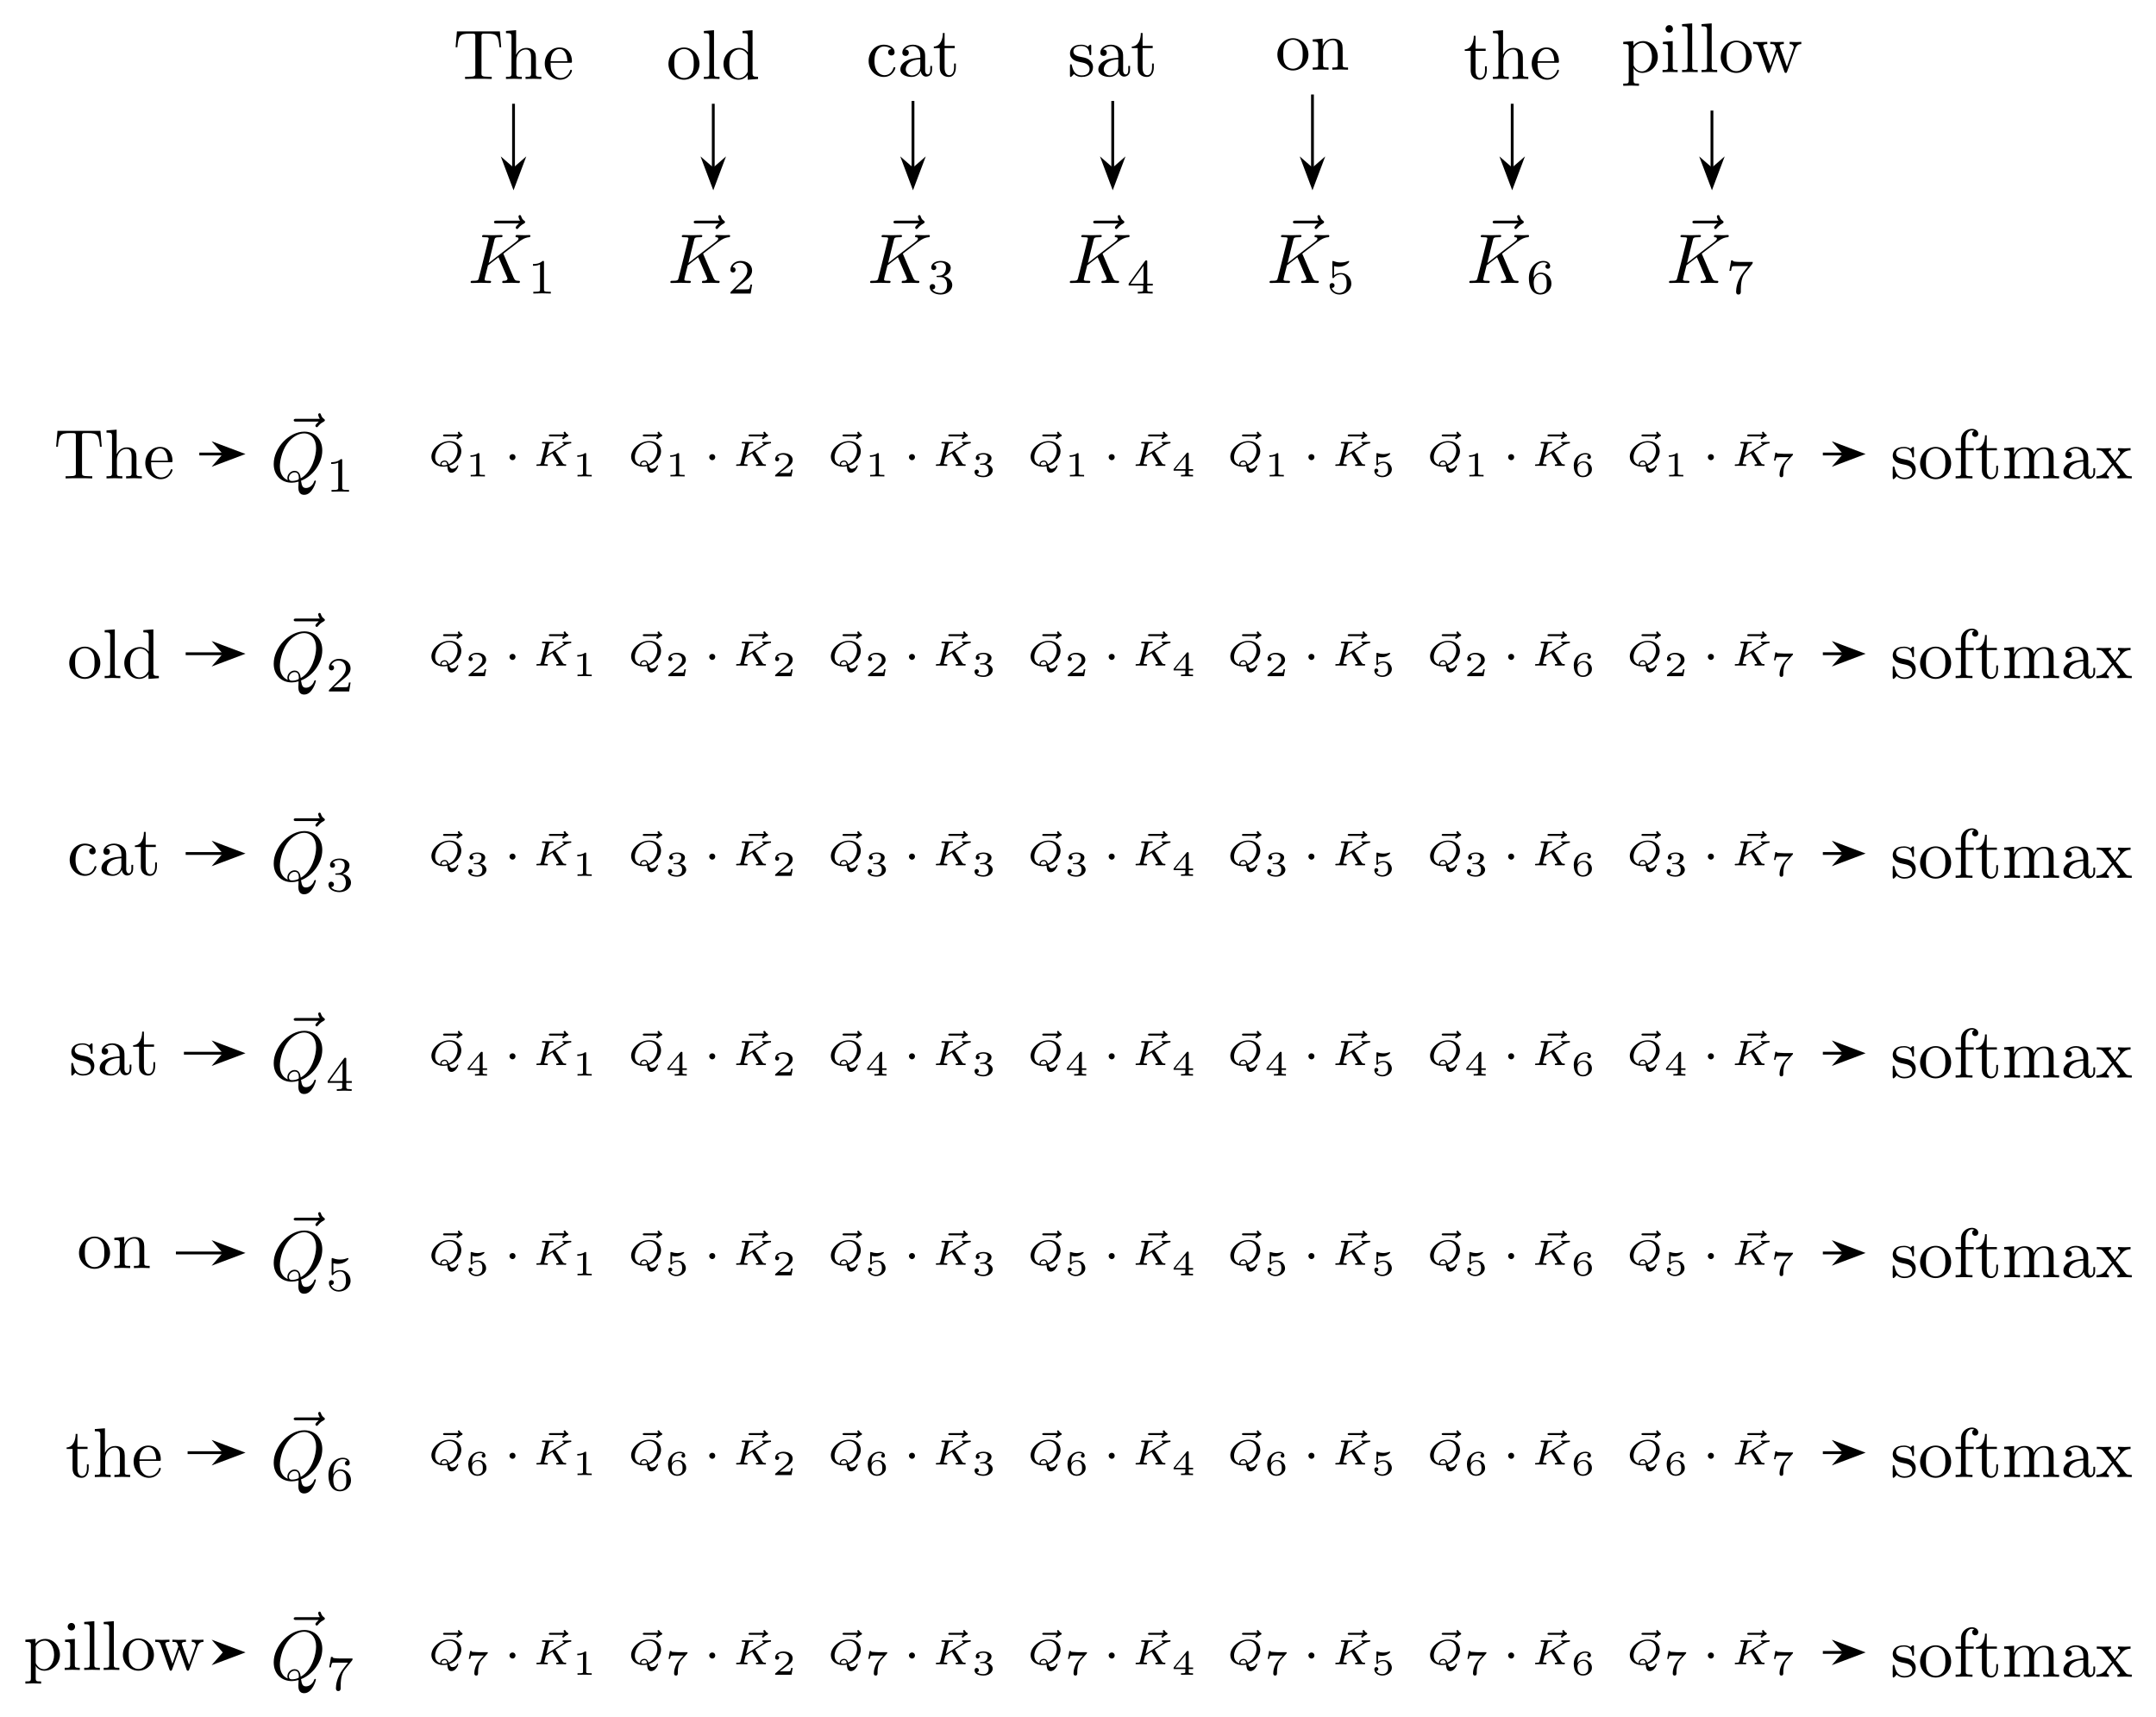 <?xml version="1.0" encoding="UTF-8"?>
<svg xmlns="http://www.w3.org/2000/svg" xmlns:xlink="http://www.w3.org/1999/xlink" width="305.986" height="243.627" viewBox="0 0 305.986 243.627">
<defs>
<g>
<g id="glyph-0-0">
<path d="M 6.641 -6.75 L 0.547 -6.75 L 0.359 -4.5 L 0.609 -4.5 C 0.75 -6.109 0.891 -6.438 2.406 -6.438 C 2.578 -6.438 2.844 -6.438 2.938 -6.422 C 3.156 -6.375 3.156 -6.266 3.156 -6.047 L 3.156 -0.781 C 3.156 -0.453 3.156 -0.312 2.109 -0.312 L 1.703 -0.312 L 1.703 0 C 2.109 -0.031 3.125 -0.031 3.594 -0.031 C 4.047 -0.031 5.078 -0.031 5.484 0 L 5.484 -0.312 L 5.078 -0.312 C 4.031 -0.312 4.031 -0.453 4.031 -0.781 L 4.031 -6.047 C 4.031 -6.234 4.031 -6.375 4.219 -6.422 C 4.328 -6.438 4.594 -6.438 4.781 -6.438 C 6.297 -6.438 6.438 -6.109 6.578 -4.5 L 6.828 -4.5 Z M 6.641 -6.75 "/>
</g>
<g id="glyph-0-1">
<path d="M 1.094 -0.75 C 1.094 -0.312 0.984 -0.312 0.312 -0.312 L 0.312 0 C 0.672 -0.016 1.172 -0.031 1.453 -0.031 C 1.703 -0.031 2.219 -0.016 2.562 0 L 2.562 -0.312 C 1.891 -0.312 1.781 -0.312 1.781 -0.75 L 1.781 -2.594 C 1.781 -3.625 2.5 -4.188 3.125 -4.188 C 3.766 -4.188 3.875 -3.656 3.875 -3.078 L 3.875 -0.75 C 3.875 -0.312 3.766 -0.312 3.094 -0.312 L 3.094 0 C 3.438 -0.016 3.953 -0.031 4.219 -0.031 C 4.469 -0.031 5 -0.016 5.328 0 L 5.328 -0.312 C 4.812 -0.312 4.562 -0.312 4.562 -0.609 L 4.562 -2.516 C 4.562 -3.375 4.562 -3.672 4.25 -4.031 C 4.109 -4.203 3.781 -4.406 3.203 -4.406 C 2.359 -4.406 1.922 -3.812 1.75 -3.422 L 1.75 -6.922 L 0.312 -6.812 L 0.312 -6.5 C 1.016 -6.5 1.094 -6.438 1.094 -5.938 Z M 1.094 -0.75 "/>
</g>
<g id="glyph-0-2">
<path d="M 1.109 -2.516 C 1.172 -4 2.016 -4.25 2.359 -4.25 C 3.375 -4.25 3.484 -2.906 3.484 -2.516 Z M 1.109 -2.297 L 3.891 -2.297 C 4.109 -2.297 4.141 -2.297 4.141 -2.516 C 4.141 -3.5 3.594 -4.469 2.359 -4.469 C 1.203 -4.469 0.281 -3.438 0.281 -2.188 C 0.281 -0.859 1.328 0.109 2.469 0.109 C 3.688 0.109 4.141 -1 4.141 -1.188 C 4.141 -1.281 4.062 -1.312 4 -1.312 C 3.922 -1.312 3.891 -1.25 3.875 -1.172 C 3.531 -0.141 2.625 -0.141 2.531 -0.141 C 2.031 -0.141 1.641 -0.438 1.406 -0.812 C 1.109 -1.281 1.109 -1.938 1.109 -2.297 Z M 1.109 -2.297 "/>
</g>
<g id="glyph-0-3">
<path d="M 4.688 -2.141 C 4.688 -3.406 3.703 -4.469 2.5 -4.469 C 1.25 -4.469 0.281 -3.375 0.281 -2.141 C 0.281 -0.844 1.312 0.109 2.484 0.109 C 3.688 0.109 4.688 -0.875 4.688 -2.141 Z M 2.5 -0.141 C 2.062 -0.141 1.625 -0.344 1.359 -0.812 C 1.109 -1.25 1.109 -1.859 1.109 -2.219 C 1.109 -2.609 1.109 -3.141 1.344 -3.578 C 1.609 -4.031 2.078 -4.25 2.484 -4.25 C 2.922 -4.25 3.344 -4.031 3.609 -3.594 C 3.875 -3.172 3.875 -2.594 3.875 -2.219 C 3.875 -1.859 3.875 -1.312 3.656 -0.875 C 3.422 -0.422 2.984 -0.141 2.5 -0.141 Z M 2.5 -0.141 "/>
</g>
<g id="glyph-0-4">
<path d="M 1.766 -6.922 L 0.328 -6.812 L 0.328 -6.5 C 1.031 -6.5 1.109 -6.438 1.109 -5.938 L 1.109 -0.75 C 1.109 -0.312 1 -0.312 0.328 -0.312 L 0.328 0 C 0.656 -0.016 1.188 -0.031 1.438 -0.031 C 1.688 -0.031 2.172 -0.016 2.547 0 L 2.547 -0.312 C 1.875 -0.312 1.766 -0.312 1.766 -0.75 Z M 1.766 -6.922 "/>
</g>
<g id="glyph-0-5">
<path d="M 3.781 -0.547 L 3.781 0.109 L 5.25 0 L 5.25 -0.312 C 4.562 -0.312 4.469 -0.375 4.469 -0.875 L 4.469 -6.922 L 3.047 -6.812 L 3.047 -6.5 C 3.734 -6.5 3.812 -6.438 3.812 -5.938 L 3.812 -3.781 C 3.531 -4.141 3.094 -4.406 2.562 -4.406 C 1.391 -4.406 0.344 -3.422 0.344 -2.141 C 0.344 -0.875 1.312 0.109 2.453 0.109 C 3.094 0.109 3.531 -0.234 3.781 -0.547 Z M 3.781 -3.219 L 3.781 -1.172 C 3.781 -1 3.781 -0.984 3.672 -0.812 C 3.375 -0.328 2.938 -0.109 2.5 -0.109 C 2.047 -0.109 1.688 -0.375 1.453 -0.75 C 1.203 -1.156 1.172 -1.719 1.172 -2.141 C 1.172 -2.5 1.188 -3.094 1.469 -3.547 C 1.688 -3.859 2.062 -4.188 2.609 -4.188 C 2.953 -4.188 3.375 -4.031 3.672 -3.594 C 3.781 -3.422 3.781 -3.406 3.781 -3.219 Z M 3.781 -3.219 "/>
</g>
<g id="glyph-0-6">
<path d="M 1.172 -2.172 C 1.172 -3.797 1.984 -4.219 2.516 -4.219 C 2.609 -4.219 3.234 -4.203 3.578 -3.844 C 3.172 -3.812 3.109 -3.516 3.109 -3.391 C 3.109 -3.125 3.297 -2.938 3.562 -2.938 C 3.828 -2.938 4.031 -3.094 4.031 -3.406 C 4.031 -4.078 3.266 -4.469 2.5 -4.469 C 1.25 -4.469 0.344 -3.391 0.344 -2.156 C 0.344 -0.875 1.328 0.109 2.484 0.109 C 3.812 0.109 4.141 -1.094 4.141 -1.188 C 4.141 -1.281 4.031 -1.281 4 -1.281 C 3.922 -1.281 3.891 -1.25 3.875 -1.188 C 3.594 -0.266 2.938 -0.141 2.578 -0.141 C 2.047 -0.141 1.172 -0.562 1.172 -2.172 Z M 1.172 -2.172 "/>
</g>
<g id="glyph-0-7">
<path d="M 3.312 -0.75 C 3.359 -0.359 3.625 0.062 4.094 0.062 C 4.312 0.062 4.922 -0.078 4.922 -0.891 L 4.922 -1.453 L 4.672 -1.453 L 4.672 -0.891 C 4.672 -0.312 4.422 -0.25 4.312 -0.25 C 3.984 -0.25 3.938 -0.703 3.938 -0.75 L 3.938 -2.734 C 3.938 -3.156 3.938 -3.547 3.578 -3.922 C 3.188 -4.312 2.688 -4.469 2.219 -4.469 C 1.391 -4.469 0.703 -4 0.703 -3.344 C 0.703 -3.047 0.906 -2.875 1.172 -2.875 C 1.453 -2.875 1.625 -3.078 1.625 -3.328 C 1.625 -3.453 1.578 -3.781 1.109 -3.781 C 1.391 -4.141 1.875 -4.25 2.188 -4.25 C 2.688 -4.25 3.25 -3.859 3.25 -2.969 L 3.25 -2.609 C 2.734 -2.578 2.047 -2.547 1.422 -2.25 C 0.672 -1.906 0.422 -1.391 0.422 -0.953 C 0.422 -0.141 1.391 0.109 2.016 0.109 C 2.672 0.109 3.125 -0.297 3.312 -0.75 Z M 3.25 -2.391 L 3.25 -1.391 C 3.25 -0.453 2.531 -0.109 2.078 -0.109 C 1.594 -0.109 1.188 -0.453 1.188 -0.953 C 1.188 -1.5 1.609 -2.328 3.25 -2.391 Z M 3.25 -2.391 "/>
</g>
<g id="glyph-0-8">
<path d="M 1.719 -3.984 L 3.156 -3.984 L 3.156 -4.297 L 1.719 -4.297 L 1.719 -6.125 L 1.469 -6.125 C 1.469 -5.312 1.172 -4.25 0.188 -4.203 L 0.188 -3.984 L 1.031 -3.984 L 1.031 -1.234 C 1.031 -0.016 1.969 0.109 2.328 0.109 C 3.031 0.109 3.312 -0.594 3.312 -1.234 L 3.312 -1.797 L 3.062 -1.797 L 3.062 -1.25 C 3.062 -0.516 2.766 -0.141 2.391 -0.141 C 1.719 -0.141 1.719 -1.047 1.719 -1.219 Z M 1.719 -3.984 "/>
</g>
<g id="glyph-0-9">
<path d="M 2.078 -1.938 C 2.297 -1.891 3.109 -1.734 3.109 -1.016 C 3.109 -0.516 2.766 -0.109 1.984 -0.109 C 1.141 -0.109 0.781 -0.672 0.594 -1.531 C 0.562 -1.656 0.562 -1.688 0.453 -1.688 C 0.328 -1.688 0.328 -1.625 0.328 -1.453 L 0.328 -0.125 C 0.328 0.047 0.328 0.109 0.438 0.109 C 0.484 0.109 0.5 0.094 0.688 -0.094 C 0.703 -0.109 0.703 -0.125 0.891 -0.312 C 1.328 0.094 1.781 0.109 1.984 0.109 C 3.125 0.109 3.594 -0.562 3.594 -1.281 C 3.594 -1.797 3.297 -2.109 3.172 -2.219 C 2.844 -2.547 2.453 -2.625 2.031 -2.703 C 1.469 -2.812 0.812 -2.938 0.812 -3.516 C 0.812 -3.875 1.062 -4.281 1.922 -4.281 C 3.016 -4.281 3.078 -3.375 3.094 -3.078 C 3.094 -2.984 3.188 -2.984 3.203 -2.984 C 3.344 -2.984 3.344 -3.031 3.344 -3.219 L 3.344 -4.234 C 3.344 -4.391 3.344 -4.469 3.234 -4.469 C 3.188 -4.469 3.156 -4.469 3.031 -4.344 C 3 -4.312 2.906 -4.219 2.859 -4.188 C 2.484 -4.469 2.078 -4.469 1.922 -4.469 C 0.703 -4.469 0.328 -3.797 0.328 -3.234 C 0.328 -2.891 0.484 -2.609 0.75 -2.391 C 1.078 -2.141 1.359 -2.078 2.078 -1.938 Z M 2.078 -1.938 "/>
</g>
<g id="glyph-0-10">
<path d="M 1.094 -3.422 L 1.094 -0.75 C 1.094 -0.312 0.984 -0.312 0.312 -0.312 L 0.312 0 C 0.672 -0.016 1.172 -0.031 1.453 -0.031 C 1.703 -0.031 2.219 -0.016 2.562 0 L 2.562 -0.312 C 1.891 -0.312 1.781 -0.312 1.781 -0.75 L 1.781 -2.594 C 1.781 -3.625 2.5 -4.188 3.125 -4.188 C 3.766 -4.188 3.875 -3.656 3.875 -3.078 L 3.875 -0.75 C 3.875 -0.312 3.766 -0.312 3.094 -0.312 L 3.094 0 C 3.438 -0.016 3.953 -0.031 4.219 -0.031 C 4.469 -0.031 5 -0.016 5.328 0 L 5.328 -0.312 C 4.812 -0.312 4.562 -0.312 4.562 -0.609 L 4.562 -2.516 C 4.562 -3.375 4.562 -3.672 4.25 -4.031 C 4.109 -4.203 3.781 -4.406 3.203 -4.406 C 2.469 -4.406 2 -3.984 1.719 -3.359 L 1.719 -4.406 L 0.312 -4.297 L 0.312 -3.984 C 1.016 -3.984 1.094 -3.922 1.094 -3.422 Z M 1.094 -3.422 "/>
</g>
<g id="glyph-0-11">
<path d="M 1.719 -3.75 L 1.719 -4.406 L 0.281 -4.297 L 0.281 -3.984 C 0.984 -3.984 1.062 -3.922 1.062 -3.484 L 1.062 1.172 C 1.062 1.625 0.953 1.625 0.281 1.625 L 0.281 1.938 C 0.625 1.922 1.141 1.906 1.391 1.906 C 1.672 1.906 2.172 1.922 2.516 1.938 L 2.516 1.625 C 1.859 1.625 1.75 1.625 1.75 1.172 L 1.75 -0.594 C 1.797 -0.422 2.219 0.109 2.969 0.109 C 4.156 0.109 5.188 -0.875 5.188 -2.156 C 5.188 -3.422 4.234 -4.406 3.109 -4.406 C 2.328 -4.406 1.906 -3.969 1.719 -3.75 Z M 1.75 -1.141 L 1.75 -3.359 C 2.031 -3.875 2.516 -4.156 3.031 -4.156 C 3.766 -4.156 4.359 -3.281 4.359 -2.156 C 4.359 -0.953 3.672 -0.109 2.938 -0.109 C 2.531 -0.109 2.156 -0.312 1.891 -0.719 C 1.75 -0.922 1.75 -0.938 1.75 -1.141 Z M 1.75 -1.141 "/>
</g>
<g id="glyph-0-12">
<path d="M 1.766 -4.406 L 0.375 -4.297 L 0.375 -3.984 C 1.016 -3.984 1.109 -3.922 1.109 -3.438 L 1.109 -0.75 C 1.109 -0.312 1 -0.312 0.328 -0.312 L 0.328 0 C 0.641 -0.016 1.188 -0.031 1.422 -0.031 C 1.781 -0.031 2.125 -0.016 2.469 0 L 2.469 -0.312 C 1.797 -0.312 1.766 -0.359 1.766 -0.75 Z M 1.797 -6.141 C 1.797 -6.453 1.562 -6.672 1.281 -6.672 C 0.969 -6.672 0.75 -6.406 0.75 -6.141 C 0.75 -5.875 0.969 -5.609 1.281 -5.609 C 1.562 -5.609 1.797 -5.828 1.797 -6.141 Z M 1.797 -6.141 "/>
</g>
<g id="glyph-0-13">
<path d="M 6.172 -3.344 C 6.344 -3.844 6.656 -3.984 7.016 -3.984 L 7.016 -4.297 C 6.781 -4.281 6.5 -4.266 6.281 -4.266 C 5.984 -4.266 5.547 -4.281 5.359 -4.297 L 5.359 -3.984 C 5.719 -3.984 5.938 -3.797 5.938 -3.516 C 5.938 -3.453 5.938 -3.422 5.875 -3.297 L 4.969 -0.75 L 3.984 -3.531 C 3.953 -3.656 3.938 -3.672 3.938 -3.719 C 3.938 -3.984 4.328 -3.984 4.531 -3.984 L 4.531 -4.297 C 4.234 -4.281 3.734 -4.266 3.484 -4.266 C 3.188 -4.266 2.906 -4.281 2.609 -4.297 L 2.609 -3.984 C 2.969 -3.984 3.125 -3.969 3.234 -3.844 C 3.281 -3.781 3.391 -3.484 3.453 -3.297 L 2.609 -0.875 L 1.656 -3.531 C 1.609 -3.656 1.609 -3.672 1.609 -3.719 C 1.609 -3.984 2 -3.984 2.188 -3.984 L 2.188 -4.297 C 1.891 -4.281 1.328 -4.266 1.109 -4.266 C 1.062 -4.266 0.531 -4.281 0.172 -4.297 L 0.172 -3.984 C 0.672 -3.984 0.797 -3.953 0.922 -3.641 L 2.172 -0.109 C 2.219 0.031 2.25 0.109 2.375 0.109 C 2.516 0.109 2.531 0.047 2.578 -0.094 L 3.594 -2.906 L 4.609 -0.078 C 4.641 0.031 4.672 0.109 4.812 0.109 C 4.938 0.109 4.969 0.016 5 -0.078 Z M 6.172 -3.344 "/>
</g>
<g id="glyph-0-14">
<path d="M 1.75 -4.297 L 1.75 -5.453 C 1.75 -6.328 2.219 -6.812 2.656 -6.812 C 2.688 -6.812 2.844 -6.812 2.984 -6.734 C 2.875 -6.703 2.688 -6.562 2.688 -6.312 C 2.688 -6.094 2.844 -5.891 3.125 -5.891 C 3.406 -5.891 3.562 -6.094 3.562 -6.328 C 3.562 -6.703 3.188 -7.031 2.656 -7.031 C 1.969 -7.031 1.109 -6.5 1.109 -5.438 L 1.109 -4.297 L 0.328 -4.297 L 0.328 -3.984 L 1.109 -3.984 L 1.109 -0.75 C 1.109 -0.312 1 -0.312 0.344 -0.312 L 0.344 0 C 0.734 -0.016 1.203 -0.031 1.469 -0.031 C 1.875 -0.031 2.344 -0.031 2.734 0 L 2.734 -0.312 L 2.531 -0.312 C 1.797 -0.312 1.781 -0.422 1.781 -0.781 L 1.781 -3.984 L 2.906 -3.984 L 2.906 -4.297 Z M 1.75 -4.297 "/>
</g>
<g id="glyph-0-15">
<path d="M 1.094 -3.422 L 1.094 -0.75 C 1.094 -0.312 0.984 -0.312 0.312 -0.312 L 0.312 0 C 0.672 -0.016 1.172 -0.031 1.453 -0.031 C 1.703 -0.031 2.219 -0.016 2.562 0 L 2.562 -0.312 C 1.891 -0.312 1.781 -0.312 1.781 -0.75 L 1.781 -2.594 C 1.781 -3.625 2.5 -4.188 3.125 -4.188 C 3.766 -4.188 3.875 -3.656 3.875 -3.078 L 3.875 -0.75 C 3.875 -0.312 3.766 -0.312 3.094 -0.312 L 3.094 0 C 3.438 -0.016 3.953 -0.031 4.219 -0.031 C 4.469 -0.031 5 -0.016 5.328 0 L 5.328 -0.312 C 4.672 -0.312 4.562 -0.312 4.562 -0.75 L 4.562 -2.594 C 4.562 -3.625 5.266 -4.188 5.906 -4.188 C 6.531 -4.188 6.641 -3.656 6.641 -3.078 L 6.641 -0.75 C 6.641 -0.312 6.531 -0.312 5.859 -0.312 L 5.859 0 C 6.203 -0.016 6.719 -0.031 6.984 -0.031 C 7.25 -0.031 7.766 -0.016 8.109 0 L 8.109 -0.312 C 7.594 -0.312 7.344 -0.312 7.328 -0.609 L 7.328 -2.516 C 7.328 -3.375 7.328 -3.672 7.016 -4.031 C 6.875 -4.203 6.547 -4.406 5.969 -4.406 C 5.141 -4.406 4.688 -3.812 4.531 -3.422 C 4.391 -4.297 3.656 -4.406 3.203 -4.406 C 2.469 -4.406 2 -3.984 1.719 -3.359 L 1.719 -4.406 L 0.312 -4.297 L 0.312 -3.984 C 1.016 -3.984 1.094 -3.922 1.094 -3.422 Z M 1.094 -3.422 "/>
</g>
<g id="glyph-0-16">
<path d="M 2.859 -2.344 C 3.156 -2.719 3.531 -3.203 3.781 -3.469 C 4.094 -3.828 4.5 -3.984 4.969 -3.984 L 4.969 -4.297 C 4.703 -4.281 4.406 -4.266 4.141 -4.266 C 3.844 -4.266 3.312 -4.281 3.188 -4.297 L 3.188 -3.984 C 3.406 -3.969 3.484 -3.844 3.484 -3.672 C 3.484 -3.516 3.375 -3.391 3.328 -3.328 L 2.719 -2.547 L 1.938 -3.562 C 1.844 -3.656 1.844 -3.672 1.844 -3.734 C 1.844 -3.891 2 -3.984 2.188 -3.984 L 2.188 -4.297 C 1.938 -4.281 1.281 -4.266 1.109 -4.266 C 0.906 -4.266 0.438 -4.281 0.172 -4.297 L 0.172 -3.984 C 0.875 -3.984 0.875 -3.984 1.344 -3.375 L 2.328 -2.094 L 1.391 -0.906 C 0.922 -0.328 0.328 -0.312 0.125 -0.312 L 0.125 0 C 0.375 -0.016 0.688 -0.031 0.953 -0.031 C 1.234 -0.031 1.656 -0.016 1.891 0 L 1.891 -0.312 C 1.672 -0.344 1.609 -0.469 1.609 -0.625 C 1.609 -0.844 1.891 -1.172 2.5 -1.891 L 3.266 -0.891 C 3.344 -0.781 3.469 -0.625 3.469 -0.562 C 3.469 -0.469 3.375 -0.312 3.109 -0.312 L 3.109 0 C 3.406 -0.016 3.969 -0.031 4.188 -0.031 C 4.453 -0.031 4.844 -0.016 5.141 0 L 5.141 -0.312 C 4.609 -0.312 4.422 -0.328 4.203 -0.625 Z M 2.859 -2.344 "/>
</g>
<g id="glyph-1-0">
<path d="M 5.359 -5.938 C 5.219 -5.797 4.891 -5.516 4.891 -5.344 C 4.891 -5.25 4.984 -5.141 5.078 -5.141 C 5.172 -5.141 5.219 -5.219 5.281 -5.281 C 5.391 -5.422 5.625 -5.703 6.062 -5.922 C 6.125 -5.969 6.234 -6.016 6.234 -6.125 C 6.234 -6.234 6.156 -6.281 6.094 -6.328 C 5.875 -6.484 5.766 -6.656 5.688 -6.891 C 5.656 -6.984 5.625 -7.125 5.484 -7.125 C 5.344 -7.125 5.281 -6.984 5.281 -6.906 C 5.281 -6.859 5.359 -6.547 5.516 -6.328 L 2.156 -6.328 C 2 -6.328 1.812 -6.328 1.812 -6.125 C 1.812 -5.938 2 -5.938 2.156 -5.938 Z M 5.359 -5.938 "/>
</g>
<g id="glyph-1-1">
<path d="M 4.359 -0.062 C 5.906 -0.641 7.375 -2.422 7.375 -4.344 C 7.375 -5.953 6.312 -7.031 4.828 -7.031 C 2.688 -7.031 0.484 -4.766 0.484 -2.438 C 0.484 -0.781 1.609 0.219 3.047 0.219 C 3.297 0.219 3.625 0.172 4.016 0.062 C 3.984 0.688 3.984 0.703 3.984 0.844 C 3.984 1.156 3.984 1.938 4.812 1.938 C 5.984 1.938 6.469 0.109 6.469 0 C 6.469 -0.062 6.406 -0.094 6.359 -0.094 C 6.281 -0.094 6.266 -0.047 6.234 0.016 C 6 0.719 5.422 0.969 5.078 0.969 C 4.609 0.969 4.469 0.703 4.359 -0.062 Z M 2.484 -0.141 C 1.703 -0.453 1.359 -1.219 1.359 -2.125 C 1.359 -2.812 1.625 -4.234 2.375 -5.297 C 3.109 -6.312 4.047 -6.781 4.781 -6.781 C 5.766 -6.781 6.5 -6 6.5 -4.672 C 6.5 -3.672 5.984 -1.328 4.312 -0.406 C 4.266 -0.75 4.172 -1.469 3.438 -1.469 C 2.906 -1.469 2.422 -0.984 2.422 -0.453 C 2.422 -0.266 2.484 -0.156 2.484 -0.141 Z M 3.094 -0.031 C 2.953 -0.031 2.641 -0.031 2.641 -0.453 C 2.641 -0.859 3.016 -1.25 3.438 -1.25 C 3.859 -1.25 4.047 -1.016 4.047 -0.406 C 4.047 -0.266 4.031 -0.25 3.938 -0.203 C 3.672 -0.094 3.375 -0.031 3.094 -0.031 Z M 3.094 -0.031 "/>
</g>
<g id="glyph-1-2">
<path d="M 5.078 -4.031 C 5.062 -4.062 5.031 -4.141 5.031 -4.172 C 5.031 -4.172 5.203 -4.312 5.312 -4.391 L 7.062 -5.734 C 8 -6.438 8.391 -6.469 8.688 -6.5 C 8.766 -6.516 8.859 -6.516 8.859 -6.703 C 8.859 -6.734 8.828 -6.812 8.75 -6.812 C 8.531 -6.812 8.281 -6.781 8.047 -6.781 C 7.688 -6.781 7.297 -6.812 6.938 -6.812 C 6.875 -6.812 6.75 -6.812 6.75 -6.609 C 6.75 -6.547 6.797 -6.516 6.875 -6.5 C 7.094 -6.484 7.172 -6.438 7.172 -6.297 C 7.172 -6.109 6.875 -5.875 6.812 -5.828 L 2.938 -2.844 L 3.734 -6.047 C 3.812 -6.406 3.844 -6.5 4.562 -6.5 C 4.812 -6.5 4.906 -6.5 4.906 -6.703 C 4.906 -6.781 4.828 -6.812 4.766 -6.812 C 4.484 -6.812 3.766 -6.781 3.484 -6.781 C 3.203 -6.781 2.5 -6.812 2.203 -6.812 C 2.141 -6.812 2 -6.812 2 -6.625 C 2 -6.5 2.094 -6.5 2.297 -6.5 C 2.422 -6.5 2.609 -6.484 2.719 -6.484 C 2.875 -6.453 2.938 -6.438 2.938 -6.312 C 2.938 -6.281 2.938 -6.25 2.906 -6.125 L 1.562 -0.781 C 1.469 -0.391 1.453 -0.312 0.656 -0.312 C 0.484 -0.312 0.375 -0.312 0.375 -0.125 C 0.375 0 0.5 0 0.531 0 C 0.812 0 1.516 -0.031 1.797 -0.031 C 2 -0.031 2.219 -0.016 2.438 -0.016 C 2.656 -0.016 2.875 0 3.078 0 C 3.156 0 3.281 0 3.281 -0.203 C 3.281 -0.312 3.188 -0.312 3 -0.312 C 2.625 -0.312 2.359 -0.312 2.359 -0.484 C 2.359 -0.562 2.406 -0.781 2.438 -0.922 C 2.578 -1.453 2.719 -1.969 2.844 -2.5 L 4.328 -3.656 L 5.484 -0.969 C 5.609 -0.703 5.609 -0.672 5.609 -0.625 C 5.609 -0.312 5.172 -0.312 5.078 -0.312 C 4.969 -0.312 4.859 -0.312 4.859 -0.109 C 4.859 0 4.984 0 5 0 C 5.406 0 5.828 -0.031 6.219 -0.031 C 6.438 -0.031 6.984 0 7.203 0 C 7.25 0 7.375 0 7.375 -0.203 C 7.375 -0.312 7.266 -0.312 7.172 -0.312 C 6.766 -0.312 6.641 -0.406 6.484 -0.75 Z M 5.078 -4.031 "/>
</g>
<g id="glyph-2-0">
<path d="M 2.328 -4.438 C 2.328 -4.625 2.328 -4.625 2.125 -4.625 C 1.672 -4.188 1.047 -4.188 0.766 -4.188 L 0.766 -3.938 C 0.922 -3.938 1.391 -3.938 1.766 -4.125 L 1.766 -0.578 C 1.766 -0.344 1.766 -0.25 1.078 -0.25 L 0.812 -0.25 L 0.812 0 C 0.938 0 1.797 -0.031 2.047 -0.031 C 2.266 -0.031 3.141 0 3.297 0 L 3.297 -0.25 L 3.031 -0.25 C 2.328 -0.25 2.328 -0.344 2.328 -0.578 Z M 2.328 -4.438 "/>
</g>
<g id="glyph-2-1">
<path d="M 3.516 -1.266 L 3.281 -1.266 C 3.266 -1.109 3.188 -0.703 3.094 -0.641 C 3.047 -0.594 2.516 -0.594 2.406 -0.594 L 1.125 -0.594 C 1.859 -1.234 2.109 -1.438 2.516 -1.766 C 3.031 -2.172 3.516 -2.609 3.516 -3.266 C 3.516 -4.109 2.781 -4.625 1.891 -4.625 C 1.031 -4.625 0.438 -4.016 0.438 -3.375 C 0.438 -3.031 0.734 -2.984 0.812 -2.984 C 0.969 -2.984 1.172 -3.109 1.172 -3.359 C 1.172 -3.484 1.125 -3.734 0.766 -3.734 C 0.984 -4.219 1.453 -4.375 1.781 -4.375 C 2.484 -4.375 2.844 -3.828 2.844 -3.266 C 2.844 -2.656 2.406 -2.188 2.188 -1.938 L 0.516 -0.266 C 0.438 -0.203 0.438 -0.188 0.438 0 L 3.312 0 Z M 3.516 -1.266 "/>
</g>
<g id="glyph-2-2">
<path d="M 1.906 -2.328 C 2.453 -2.328 2.844 -1.953 2.844 -1.203 C 2.844 -0.344 2.328 -0.078 1.938 -0.078 C 1.656 -0.078 1.031 -0.156 0.75 -0.578 C 1.078 -0.578 1.156 -0.812 1.156 -0.969 C 1.156 -1.188 0.984 -1.344 0.766 -1.344 C 0.578 -1.344 0.375 -1.219 0.375 -0.938 C 0.375 -0.281 1.094 0.141 1.938 0.141 C 2.906 0.141 3.578 -0.516 3.578 -1.203 C 3.578 -1.75 3.141 -2.297 2.375 -2.453 C 3.094 -2.719 3.359 -3.234 3.359 -3.672 C 3.359 -4.219 2.734 -4.625 1.953 -4.625 C 1.188 -4.625 0.594 -4.25 0.594 -3.688 C 0.594 -3.453 0.75 -3.328 0.953 -3.328 C 1.172 -3.328 1.312 -3.484 1.312 -3.672 C 1.312 -3.875 1.172 -4.031 0.953 -4.047 C 1.203 -4.344 1.672 -4.422 1.938 -4.422 C 2.25 -4.422 2.688 -4.266 2.688 -3.672 C 2.688 -3.375 2.594 -3.047 2.406 -2.844 C 2.188 -2.578 1.984 -2.562 1.641 -2.531 C 1.469 -2.516 1.453 -2.516 1.422 -2.516 C 1.406 -2.516 1.344 -2.5 1.344 -2.422 C 1.344 -2.328 1.406 -2.328 1.531 -2.328 Z M 1.906 -2.328 "/>
</g>
<g id="glyph-2-3">
<path d="M 3.688 -1.141 L 3.688 -1.391 L 2.906 -1.391 L 2.906 -4.5 C 2.906 -4.641 2.906 -4.703 2.766 -4.703 C 2.672 -4.703 2.641 -4.703 2.578 -4.594 L 0.266 -1.391 L 0.266 -1.141 L 2.328 -1.141 L 2.328 -0.578 C 2.328 -0.328 2.328 -0.25 1.75 -0.25 L 1.562 -0.25 L 1.562 0 C 1.922 -0.016 2.359 -0.031 2.609 -0.031 C 2.875 -0.031 3.312 -0.016 3.672 0 L 3.672 -0.25 L 3.484 -0.25 C 2.906 -0.25 2.906 -0.328 2.906 -0.578 L 2.906 -1.141 Z M 2.375 -3.938 L 2.375 -1.391 L 0.531 -1.391 Z M 2.375 -3.938 "/>
</g>
<g id="glyph-2-4">
<path d="M 1.078 -3.891 C 1.438 -3.797 1.641 -3.797 1.75 -3.797 C 2.672 -3.797 3.219 -4.422 3.219 -4.531 C 3.219 -4.609 3.172 -4.625 3.141 -4.625 C 3.125 -4.625 3.109 -4.625 3.078 -4.609 C 2.906 -4.547 2.547 -4.406 2.031 -4.406 C 1.828 -4.406 1.469 -4.422 1.016 -4.594 C 0.938 -4.625 0.922 -4.625 0.922 -4.625 C 0.828 -4.625 0.828 -4.547 0.828 -4.438 L 0.828 -2.391 C 0.828 -2.266 0.828 -2.188 0.938 -2.188 C 1 -2.188 1.016 -2.188 1.078 -2.281 C 1.375 -2.656 1.812 -2.719 2.047 -2.719 C 2.469 -2.719 2.656 -2.391 2.688 -2.328 C 2.812 -2.094 2.859 -1.828 2.859 -1.422 C 2.859 -1.219 2.859 -0.812 2.641 -0.5 C 2.469 -0.25 2.172 -0.078 1.828 -0.078 C 1.375 -0.078 0.906 -0.328 0.734 -0.797 C 1 -0.781 1.141 -0.953 1.141 -1.141 C 1.141 -1.438 0.875 -1.484 0.781 -1.484 C 0.781 -1.484 0.438 -1.484 0.438 -1.109 C 0.438 -0.484 1.016 0.141 1.844 0.141 C 2.734 0.141 3.516 -0.516 3.516 -1.406 C 3.516 -2.188 2.922 -2.906 2.062 -2.906 C 1.75 -2.906 1.391 -2.844 1.078 -2.578 Z M 1.078 -3.891 "/>
</g>
<g id="glyph-2-5">
<path d="M 1.047 -2.281 C 1.047 -2.844 1.094 -3.359 1.359 -3.797 C 1.594 -4.172 1.969 -4.422 2.422 -4.422 C 2.625 -4.422 2.906 -4.375 3.047 -4.188 C 2.875 -4.172 2.719 -4.047 2.719 -3.844 C 2.719 -3.672 2.844 -3.516 3.047 -3.516 C 3.266 -3.516 3.391 -3.656 3.391 -3.859 C 3.391 -4.266 3.094 -4.625 2.406 -4.625 C 1.406 -4.625 0.375 -3.703 0.375 -2.203 C 0.375 -0.406 1.219 0.141 2 0.141 C 2.844 0.141 3.578 -0.516 3.578 -1.422 C 3.578 -2.312 2.875 -2.969 2.062 -2.969 C 1.5 -2.969 1.203 -2.594 1.047 -2.281 Z M 2 -0.078 C 1.641 -0.078 1.375 -0.281 1.219 -0.594 C 1.125 -0.797 1.062 -1.156 1.062 -1.562 C 1.062 -2.25 1.469 -2.766 2.031 -2.766 C 2.344 -2.766 2.562 -2.641 2.734 -2.391 C 2.906 -2.125 2.906 -1.828 2.906 -1.422 C 2.906 -1.031 2.906 -0.734 2.719 -0.453 C 2.562 -0.219 2.328 -0.078 2 -0.078 Z M 2 -0.078 "/>
</g>
<g id="glyph-2-6">
<path d="M 3.734 -4.203 C 3.797 -4.297 3.797 -4.312 3.797 -4.484 L 1.969 -4.484 C 1.688 -4.484 1.609 -4.5 1.359 -4.516 C 1 -4.547 0.984 -4.594 0.969 -4.703 L 0.734 -4.703 L 0.484 -3.219 L 0.719 -3.219 C 0.734 -3.328 0.812 -3.781 0.922 -3.859 C 0.969 -3.891 1.547 -3.891 1.641 -3.891 L 3.156 -3.891 C 2.938 -3.609 2.578 -3.172 2.438 -2.969 C 1.531 -1.781 1.438 -0.672 1.438 -0.266 C 1.438 -0.188 1.438 0.141 1.766 0.141 C 2.109 0.141 2.109 -0.172 2.109 -0.266 L 2.109 -0.547 C 2.109 -1.891 2.391 -2.516 2.688 -2.891 Z M 3.734 -4.203 "/>
</g>
<g id="glyph-3-0">
<path d="M 3.312 -2.922 C 3.281 -2.891 3.125 -2.766 3.125 -2.672 C 3.125 -2.594 3.188 -2.531 3.266 -2.531 C 3.297 -2.531 3.344 -2.547 3.375 -2.594 C 3.438 -2.656 3.578 -2.812 3.859 -2.922 C 3.906 -2.938 3.984 -2.969 3.984 -3.062 C 3.984 -3.156 3.922 -3.188 3.875 -3.203 C 3.688 -3.297 3.641 -3.406 3.594 -3.5 C 3.578 -3.531 3.531 -3.594 3.453 -3.594 C 3.359 -3.594 3.312 -3.516 3.312 -3.453 C 3.312 -3.406 3.391 -3.281 3.438 -3.203 L 1.438 -3.203 C 1.359 -3.203 1.219 -3.203 1.219 -3.062 C 1.219 -2.922 1.359 -2.922 1.438 -2.922 Z M 3.312 -2.922 "/>
</g>
<g id="glyph-3-1">
<path d="M 3.094 -0.031 C 4.109 -0.391 4.812 -1.234 4.812 -2.078 C 4.812 -2.875 4.172 -3.516 3.156 -3.516 C 1.797 -3.516 0.562 -2.391 0.562 -1.312 C 0.562 -0.516 1.219 0.109 2.25 0.109 C 2.312 0.109 2.547 0.109 2.828 0.047 C 2.875 0.5 2.906 0.969 3.406 0.969 C 4.031 0.969 4.375 0.156 4.375 0 C 4.375 -0.047 4.328 -0.078 4.297 -0.078 C 4.297 -0.078 4.234 -0.078 4.219 -0.016 C 4.078 0.375 3.641 0.406 3.547 0.406 C 3.359 0.406 3.234 0.344 3.094 -0.031 Z M 1.844 -0.141 C 1.297 -0.312 1.094 -0.75 1.094 -1.219 C 1.094 -2.234 1.938 -3.328 3.094 -3.328 C 3.75 -3.328 4.281 -2.953 4.281 -2.188 C 4.281 -1.609 3.969 -0.641 3.031 -0.234 C 2.922 -0.531 2.766 -0.766 2.438 -0.766 C 2.125 -0.766 1.828 -0.531 1.828 -0.266 C 1.828 -0.219 1.828 -0.172 1.844 -0.141 Z M 2.812 -0.156 C 2.562 -0.078 2.375 -0.078 2.297 -0.078 C 2.219 -0.078 2 -0.078 2 -0.266 C 2 -0.438 2.219 -0.594 2.438 -0.594 C 2.656 -0.594 2.766 -0.484 2.812 -0.156 Z M 2.812 -0.156 "/>
</g>
<g id="glyph-3-2">
<path d="M 3.328 -2 C 3.312 -2.031 3.297 -2.047 3.297 -2.062 C 3.297 -2.062 3.422 -2.141 3.484 -2.188 C 4.328 -2.719 4.625 -2.922 4.844 -3.031 C 5 -3.094 5.203 -3.172 5.406 -3.188 C 5.469 -3.188 5.547 -3.188 5.547 -3.312 C 5.547 -3.391 5.5 -3.406 5.484 -3.406 C 5.312 -3.391 5.156 -3.391 5.047 -3.391 L 4.734 -3.391 C 4.625 -3.391 4.516 -3.406 4.422 -3.406 C 4.328 -3.406 4.297 -3.344 4.297 -3.266 C 4.297 -3.266 4.297 -3.188 4.391 -3.188 C 4.5 -3.172 4.5 -3.141 4.5 -3.125 C 4.5 -3.078 4.453 -3.047 4.406 -3 C 4.344 -2.953 4.344 -2.953 4.281 -2.922 L 2 -1.453 L 2.375 -2.984 C 2.422 -3.141 2.422 -3.188 2.812 -3.188 C 2.938 -3.188 2.953 -3.188 2.969 -3.188 C 3 -3.219 3.016 -3.281 3.016 -3.312 C 3.016 -3.328 3 -3.406 2.922 -3.406 C 2.812 -3.406 2.703 -3.391 2.594 -3.391 C 2.469 -3.391 2.344 -3.391 2.219 -3.391 C 2.094 -3.391 1.984 -3.391 1.859 -3.391 C 1.734 -3.391 1.609 -3.406 1.5 -3.406 C 1.469 -3.406 1.375 -3.406 1.375 -3.266 C 1.375 -3.188 1.438 -3.188 1.562 -3.188 C 1.609 -3.188 1.781 -3.188 1.891 -3.156 C 1.891 -3.094 1.891 -3.078 1.875 -3.031 L 1.219 -0.406 C 1.172 -0.266 1.172 -0.219 0.781 -0.219 C 0.656 -0.219 0.578 -0.219 0.578 -0.078 C 0.578 -0.047 0.625 0 0.672 0 C 0.781 0 0.891 -0.016 1 -0.016 C 1.125 -0.016 1.25 -0.016 1.375 -0.016 C 1.5 -0.016 1.625 -0.016 1.75 -0.016 C 1.859 -0.016 1.984 0 2.094 0 C 2.125 0 2.219 0 2.219 -0.141 C 2.219 -0.219 2.141 -0.219 2.047 -0.219 C 2.047 -0.219 1.922 -0.219 1.844 -0.234 C 1.719 -0.25 1.703 -0.25 1.703 -0.297 C 1.703 -0.312 1.766 -0.531 1.797 -0.656 C 1.797 -0.703 1.922 -1.156 1.922 -1.172 C 1.938 -1.188 1.938 -1.203 2 -1.234 L 2.797 -1.75 C 2.797 -1.75 2.844 -1.781 2.844 -1.781 C 2.859 -1.781 2.859 -1.781 2.906 -1.703 L 3.703 -0.422 C 3.75 -0.344 3.75 -0.344 3.75 -0.312 C 3.75 -0.219 3.562 -0.219 3.531 -0.219 C 3.469 -0.219 3.391 -0.219 3.391 -0.078 C 3.391 -0.047 3.422 0 3.469 0 C 3.578 0 3.703 -0.016 3.812 -0.016 C 3.922 -0.016 4.031 -0.016 4.156 -0.016 C 4.25 -0.016 4.344 -0.016 4.438 -0.016 C 4.5 -0.016 4.703 0 4.719 0 C 4.797 0 4.828 -0.062 4.828 -0.141 C 4.828 -0.219 4.75 -0.219 4.688 -0.219 C 4.5 -0.219 4.406 -0.266 4.328 -0.391 Z M 3.328 -2 "/>
</g>
<g id="glyph-4-0">
<path d="M 1.984 -3.172 C 1.984 -3.312 1.969 -3.312 1.797 -3.312 C 1.453 -3 0.891 -3 0.797 -3 L 0.719 -3 L 0.719 -2.781 L 0.797 -2.781 C 0.906 -2.781 1.234 -2.797 1.531 -2.922 L 1.531 -0.422 C 1.531 -0.281 1.531 -0.219 1 -0.219 L 0.75 -0.219 L 0.75 0 C 1.016 -0.016 1.469 -0.016 1.75 -0.016 C 2.047 -0.016 2.484 -0.016 2.766 0 L 2.766 -0.219 L 2.516 -0.219 C 1.984 -0.219 1.984 -0.281 1.984 -0.422 Z M 1.984 -3.172 "/>
</g>
<g id="glyph-4-1">
<path d="M 2.938 -0.969 L 2.719 -0.969 C 2.719 -0.875 2.656 -0.562 2.578 -0.516 C 2.547 -0.484 2.125 -0.484 2.047 -0.484 L 1.078 -0.484 C 1.406 -0.719 1.766 -1 2.062 -1.203 C 2.516 -1.516 2.938 -1.797 2.938 -2.328 C 2.938 -2.969 2.328 -3.312 1.625 -3.312 C 0.953 -3.312 0.453 -2.938 0.453 -2.438 C 0.453 -2.188 0.672 -2.141 0.75 -2.141 C 0.875 -2.141 1.031 -2.234 1.031 -2.438 C 1.031 -2.609 0.906 -2.719 0.75 -2.719 C 0.891 -2.953 1.188 -3.094 1.516 -3.094 C 2 -3.094 2.406 -2.812 2.406 -2.328 C 2.406 -1.906 2.109 -1.578 1.734 -1.266 L 0.516 -0.234 C 0.469 -0.188 0.453 -0.188 0.453 -0.156 L 0.453 0 L 2.766 0 Z M 2.938 -0.969 "/>
</g>
<g id="glyph-4-2">
<path d="M 1.641 -1.656 C 2.109 -1.656 2.406 -1.359 2.406 -0.875 C 2.406 -0.359 2.094 -0.094 1.656 -0.094 C 1.594 -0.094 1 -0.094 0.75 -0.359 C 0.953 -0.391 1.016 -0.531 1.016 -0.656 C 1.016 -0.844 0.875 -0.969 0.703 -0.969 C 0.547 -0.969 0.406 -0.859 0.406 -0.641 C 0.406 -0.125 0.984 0.109 1.672 0.109 C 2.484 0.109 2.984 -0.391 2.984 -0.875 C 2.984 -1.281 2.625 -1.625 2.062 -1.75 C 2.656 -1.953 2.812 -2.328 2.812 -2.609 C 2.812 -3.016 2.312 -3.312 1.688 -3.312 C 1.062 -3.312 0.578 -3.062 0.578 -2.609 C 0.578 -2.375 0.766 -2.312 0.859 -2.312 C 1 -2.312 1.141 -2.422 1.141 -2.609 C 1.141 -2.719 1.078 -2.859 0.906 -2.891 C 1.109 -3.109 1.562 -3.125 1.672 -3.125 C 2.031 -3.125 2.281 -2.953 2.281 -2.609 C 2.281 -2.312 2.094 -1.859 1.578 -1.828 C 1.438 -1.828 1.422 -1.828 1.281 -1.812 C 1.234 -1.812 1.172 -1.812 1.172 -1.734 C 1.172 -1.656 1.219 -1.656 1.312 -1.656 Z M 1.641 -1.656 "/>
</g>
<g id="glyph-4-3">
<path d="M 3.078 -0.812 L 3.078 -1.031 L 2.453 -1.031 L 2.453 -3.219 C 2.453 -3.344 2.453 -3.375 2.312 -3.375 C 2.219 -3.375 2.219 -3.375 2.156 -3.297 L 0.312 -1.031 L 0.312 -0.812 L 1.969 -0.812 L 1.969 -0.422 C 1.969 -0.266 1.969 -0.219 1.547 -0.219 L 1.359 -0.219 L 1.359 0 C 1.594 -0.016 1.922 -0.016 2.219 -0.016 C 2.5 -0.016 2.828 -0.016 3.062 0 L 3.062 -0.219 L 2.891 -0.219 C 2.453 -0.219 2.453 -0.266 2.453 -0.422 L 2.453 -0.812 Z M 2.016 -2.844 L 2.016 -1.031 L 0.547 -1.031 Z M 2.016 -2.844 "/>
</g>
<g id="glyph-4-4">
<path d="M 0.984 -2.75 C 1.234 -2.688 1.469 -2.688 1.516 -2.688 C 1.859 -2.688 2.109 -2.781 2.234 -2.844 C 2.359 -2.906 2.703 -3.125 2.703 -3.234 C 2.703 -3.312 2.641 -3.312 2.625 -3.312 C 2.609 -3.312 2.609 -3.312 2.547 -3.297 C 2.359 -3.234 2.047 -3.156 1.719 -3.156 C 1.438 -3.156 1.172 -3.203 0.906 -3.297 C 0.844 -3.312 0.844 -3.312 0.828 -3.312 C 0.75 -3.312 0.75 -3.266 0.75 -3.188 L 0.75 -1.688 C 0.75 -1.594 0.75 -1.531 0.859 -1.531 C 0.906 -1.531 0.906 -1.547 0.953 -1.594 C 1.141 -1.812 1.406 -1.922 1.75 -1.922 C 2.031 -1.922 2.203 -1.766 2.266 -1.656 C 2.375 -1.484 2.406 -1.266 2.406 -1.016 C 2.406 -0.812 2.391 -0.531 2.188 -0.344 C 1.969 -0.109 1.688 -0.094 1.578 -0.094 C 1.25 -0.094 0.891 -0.234 0.734 -0.531 C 0.938 -0.547 1.016 -0.688 1.016 -0.812 C 1.016 -0.969 0.891 -1.094 0.734 -1.094 C 0.625 -1.094 0.453 -1.016 0.453 -0.797 C 0.453 -0.297 0.938 0.109 1.578 0.109 C 2.328 0.109 2.938 -0.391 2.938 -1 C 2.938 -1.562 2.453 -2.094 1.766 -2.094 C 1.453 -2.094 1.188 -2.016 0.984 -1.844 Z M 0.984 -2.75 "/>
</g>
<g id="glyph-4-5">
<path d="M 0.922 -1.641 C 0.938 -1.859 0.938 -2.266 1.109 -2.578 C 1.266 -2.844 1.578 -3.125 2.047 -3.125 C 2.141 -3.125 2.375 -3.125 2.516 -3 C 2.438 -2.984 2.312 -2.906 2.312 -2.734 C 2.312 -2.578 2.422 -2.469 2.578 -2.469 C 2.656 -2.469 2.844 -2.516 2.844 -2.75 C 2.844 -3.016 2.641 -3.312 2.047 -3.312 C 1.188 -3.312 0.406 -2.609 0.406 -1.578 C 0.406 -0.391 0.984 0.109 1.703 0.109 C 2.203 0.109 2.438 -0.078 2.609 -0.219 C 2.922 -0.484 2.984 -0.766 2.984 -1.016 C 2.984 -1.328 2.891 -1.562 2.625 -1.797 C 2.406 -2 2.188 -2.141 1.75 -2.141 C 1.453 -2.141 1.141 -2 0.922 -1.641 Z M 1.703 -0.094 C 0.938 -0.094 0.938 -0.922 0.938 -1.125 C 0.938 -1.516 1.219 -1.969 1.734 -1.969 C 2 -1.969 2.156 -1.906 2.312 -1.703 C 2.453 -1.516 2.469 -1.312 2.469 -1.031 C 2.469 -0.734 2.469 -0.547 2.297 -0.344 C 2.156 -0.188 1.984 -0.094 1.703 -0.094 Z M 1.703 -0.094 "/>
</g>
<g id="glyph-4-6">
<path d="M 3.109 -2.984 C 3.156 -3.031 3.156 -3.047 3.172 -3.078 L 3.172 -3.203 L 1.953 -3.203 C 1.828 -3.203 1.094 -3.234 1.016 -3.25 C 0.891 -3.266 0.891 -3.312 0.875 -3.375 L 0.672 -3.375 L 0.484 -2.25 L 0.688 -2.25 C 0.703 -2.328 0.75 -2.641 0.844 -2.703 C 0.875 -2.719 1.344 -2.734 1.422 -2.734 L 2.609 -2.734 C 2.391 -2.484 2.125 -2.219 1.922 -1.969 C 1.328 -1.219 1.266 -0.5 1.266 -0.188 C 1.266 0.078 1.438 0.109 1.531 0.109 C 1.797 0.109 1.797 -0.141 1.797 -0.203 L 1.797 -0.297 C 1.797 -1.188 1.984 -1.734 2.281 -2.062 Z M 3.109 -2.984 "/>
</g>
<g id="glyph-5-0">
<path d="M 1.594 -1.25 C 1.594 -1.484 1.406 -1.672 1.172 -1.672 C 0.938 -1.672 0.734 -1.484 0.734 -1.25 C 0.734 -1.016 0.938 -0.812 1.172 -0.812 C 1.406 -0.812 1.594 -1.016 1.594 -1.25 Z M 1.594 -1.25 "/>
</g>
</g>
</defs>
<g fill="rgb(0%, 0%, 0%)" fill-opacity="1">
<use xlink:href="#glyph-0-0" x="7.61" y="67.9"/>
<use xlink:href="#glyph-0-1" x="14.805" y="67.9"/>
<use xlink:href="#glyph-0-2" x="20.34" y="67.9"/>
</g>
<g fill="rgb(0%, 0%, 0%)" fill-opacity="1">
<use xlink:href="#glyph-0-3" x="9.547" y="96.247"/>
<use xlink:href="#glyph-0-4" x="14.528" y="96.247"/>
<use xlink:href="#glyph-0-5" x="17.296" y="96.247"/>
</g>
<g fill="rgb(0%, 0%, 0%)" fill-opacity="1">
<use xlink:href="#glyph-0-6" x="9.547" y="124.198"/>
<use xlink:href="#glyph-0-7" x="13.974" y="124.198"/>
<use xlink:href="#glyph-0-8" x="18.956" y="124.198"/>
</g>
<g fill="rgb(0%, 0%, 0%)" fill-opacity="1">
<use xlink:href="#glyph-0-9" x="9.796" y="152.544"/>
<use xlink:href="#glyph-0-7" x="13.725" y="152.544"/>
<use xlink:href="#glyph-0-8" x="18.707" y="152.544"/>
</g>
<g fill="rgb(0%, 0%, 0%)" fill-opacity="1">
<use xlink:href="#glyph-0-3" x="10.931" y="179.972"/>
<use xlink:href="#glyph-0-10" x="15.912" y="179.972"/>
</g>
<g fill="rgb(0%, 0%, 0%)" fill-opacity="1">
<use xlink:href="#glyph-0-8" x="9.27" y="209.633"/>
<use xlink:href="#glyph-0-1" x="13.144" y="209.633"/>
<use xlink:href="#glyph-0-2" x="18.68" y="209.633"/>
</g>
<g fill="rgb(0%, 0%, 0%)" fill-opacity="1">
<use xlink:href="#glyph-0-11" x="3.32" y="237.011"/>
<use xlink:href="#glyph-0-12" x="8.855" y="237.011"/>
<use xlink:href="#glyph-0-4" x="11.623" y="237.011"/>
<use xlink:href="#glyph-0-4" x="14.39" y="237.011"/>
<use xlink:href="#glyph-0-3" x="17.158" y="237.011"/>
</g>
<g fill="rgb(0%, 0%, 0%)" fill-opacity="1">
<use xlink:href="#glyph-0-13" x="21.86" y="237.011"/>
</g>
<g fill="rgb(0%, 0%, 0%)" fill-opacity="1">
<use xlink:href="#glyph-1-0" x="39.874" y="65.772"/>
</g>
<g fill="rgb(0%, 0%, 0%)" fill-opacity="1">
<use xlink:href="#glyph-1-1" x="38.363" y="68.291"/>
</g>
<g fill="rgb(0%, 0%, 0%)" fill-opacity="1">
<use xlink:href="#glyph-2-0" x="46.239" y="69.785"/>
</g>
<path fill="none" stroke-width="0.399" stroke-linecap="butt" stroke-linejoin="miter" stroke="rgb(0%, 0%, 0%)" stroke-opacity="1" stroke-miterlimit="10" d="M 40.447 170.083 L 43.935 170.083 " transform="matrix(1, 0, 0, -1, -12.158, 234.52)"/>
<path fill-rule="nonzero" fill="rgb(0%, 0%, 0%)" fill-opacity="1" stroke-width="0.399" stroke-linecap="butt" stroke-linejoin="miter" stroke="rgb(0%, 0%, 0%)" stroke-opacity="1" stroke-miterlimit="10" d="M 4.216 0.002 L 0.642 1.345 L 1.818 0.002 L 0.642 -1.346 Z M 4.216 0.002 " transform="matrix(1, 0, 0, -1, 30.061, 64.439)"/>
<g fill="rgb(0%, 0%, 0%)" fill-opacity="1">
<use xlink:href="#glyph-0-9" x="268.294" y="67.9"/>
<use xlink:href="#glyph-0-3" x="272.223" y="67.9"/>
<use xlink:href="#glyph-0-14" x="277.205" y="67.9"/>
<use xlink:href="#glyph-0-8" x="280.249" y="67.9"/>
<use xlink:href="#glyph-0-15" x="284.124" y="67.9"/>
<use xlink:href="#glyph-0-7" x="292.425" y="67.9"/>
<use xlink:href="#glyph-0-16" x="297.407" y="67.9"/>
</g>
<g fill="rgb(0%, 0%, 0%)" fill-opacity="1">
<use xlink:href="#glyph-1-0" x="39.874" y="94.119"/>
</g>
<g fill="rgb(0%, 0%, 0%)" fill-opacity="1">
<use xlink:href="#glyph-1-1" x="38.363" y="96.637"/>
</g>
<g fill="rgb(0%, 0%, 0%)" fill-opacity="1">
<use xlink:href="#glyph-2-1" x="46.239" y="98.132"/>
</g>
<path fill="none" stroke-width="0.399" stroke-linecap="butt" stroke-linejoin="miter" stroke="rgb(0%, 0%, 0%)" stroke-opacity="1" stroke-miterlimit="10" d="M 38.51 141.735 L 43.935 141.735 " transform="matrix(1, 0, 0, -1, -12.158, 234.52)"/>
<path fill-rule="nonzero" fill="rgb(0%, 0%, 0%)" fill-opacity="1" stroke-width="0.399" stroke-linecap="butt" stroke-linejoin="miter" stroke="rgb(0%, 0%, 0%)" stroke-opacity="1" stroke-miterlimit="10" d="M 4.216 0.001 L 0.642 1.345 L 1.818 0.001 L 0.642 -1.347 Z M 4.216 0.001 " transform="matrix(1, 0, 0, -1, 30.061, 92.786)"/>
<g fill="rgb(0%, 0%, 0%)" fill-opacity="1">
<use xlink:href="#glyph-0-9" x="268.294" y="96.247"/>
<use xlink:href="#glyph-0-3" x="272.223" y="96.247"/>
<use xlink:href="#glyph-0-14" x="277.205" y="96.247"/>
<use xlink:href="#glyph-0-8" x="280.249" y="96.247"/>
<use xlink:href="#glyph-0-15" x="284.124" y="96.247"/>
<use xlink:href="#glyph-0-7" x="292.425" y="96.247"/>
<use xlink:href="#glyph-0-16" x="297.407" y="96.247"/>
</g>
<g fill="rgb(0%, 0%, 0%)" fill-opacity="1">
<use xlink:href="#glyph-1-0" x="39.874" y="122.465"/>
</g>
<g fill="rgb(0%, 0%, 0%)" fill-opacity="1">
<use xlink:href="#glyph-1-1" x="38.363" y="124.984"/>
</g>
<g fill="rgb(0%, 0%, 0%)" fill-opacity="1">
<use xlink:href="#glyph-2-2" x="46.239" y="126.478"/>
</g>
<path fill="none" stroke-width="0.399" stroke-linecap="butt" stroke-linejoin="miter" stroke="rgb(0%, 0%, 0%)" stroke-opacity="1" stroke-miterlimit="10" d="M 38.51 113.387 L 43.935 113.387 " transform="matrix(1, 0, 0, -1, -12.158, 234.52)"/>
<path fill-rule="nonzero" fill="rgb(0%, 0%, 0%)" fill-opacity="1" stroke-width="0.399" stroke-linecap="butt" stroke-linejoin="miter" stroke="rgb(0%, 0%, 0%)" stroke-opacity="1" stroke-miterlimit="10" d="M 4.216 -0 L 0.642 1.348 L 1.818 -0 L 0.642 -1.344 Z M 4.216 -0 " transform="matrix(1, 0, 0, -1, 30.061, 121.133)"/>
<g fill="rgb(0%, 0%, 0%)" fill-opacity="1">
<use xlink:href="#glyph-0-9" x="268.294" y="124.593"/>
<use xlink:href="#glyph-0-3" x="272.223" y="124.593"/>
<use xlink:href="#glyph-0-14" x="277.205" y="124.593"/>
<use xlink:href="#glyph-0-8" x="280.249" y="124.593"/>
<use xlink:href="#glyph-0-15" x="284.124" y="124.593"/>
<use xlink:href="#glyph-0-7" x="292.425" y="124.593"/>
<use xlink:href="#glyph-0-16" x="297.407" y="124.593"/>
</g>
<g fill="rgb(0%, 0%, 0%)" fill-opacity="1">
<use xlink:href="#glyph-1-0" x="39.874" y="150.812"/>
</g>
<g fill="rgb(0%, 0%, 0%)" fill-opacity="1">
<use xlink:href="#glyph-1-1" x="38.363" y="153.33"/>
</g>
<g fill="rgb(0%, 0%, 0%)" fill-opacity="1">
<use xlink:href="#glyph-2-3" x="46.239" y="154.824"/>
</g>
<path fill="none" stroke-width="0.399" stroke-linecap="butt" stroke-linejoin="miter" stroke="rgb(0%, 0%, 0%)" stroke-opacity="1" stroke-miterlimit="10" d="M 38.26 85.04 L 43.935 85.04 " transform="matrix(1, 0, 0, -1, -12.158, 234.52)"/>
<path fill-rule="nonzero" fill="rgb(0%, 0%, 0%)" fill-opacity="1" stroke-width="0.399" stroke-linecap="butt" stroke-linejoin="miter" stroke="rgb(0%, 0%, 0%)" stroke-opacity="1" stroke-miterlimit="10" d="M 4.216 -0.001 L 0.642 1.347 L 1.818 -0.001 L 0.642 -1.345 Z M 4.216 -0.001 " transform="matrix(1, 0, 0, -1, 30.061, 149.48)"/>
<g fill="rgb(0%, 0%, 0%)" fill-opacity="1">
<use xlink:href="#glyph-0-9" x="268.294" y="152.94"/>
<use xlink:href="#glyph-0-3" x="272.223" y="152.94"/>
<use xlink:href="#glyph-0-14" x="277.205" y="152.94"/>
<use xlink:href="#glyph-0-8" x="280.249" y="152.94"/>
<use xlink:href="#glyph-0-15" x="284.124" y="152.94"/>
<use xlink:href="#glyph-0-7" x="292.425" y="152.94"/>
<use xlink:href="#glyph-0-16" x="297.407" y="152.94"/>
</g>
<g fill="rgb(0%, 0%, 0%)" fill-opacity="1">
<use xlink:href="#glyph-1-0" x="39.874" y="179.158"/>
</g>
<g fill="rgb(0%, 0%, 0%)" fill-opacity="1">
<use xlink:href="#glyph-1-1" x="38.363" y="181.676"/>
</g>
<g fill="rgb(0%, 0%, 0%)" fill-opacity="1">
<use xlink:href="#glyph-2-4" x="46.239" y="183.171"/>
</g>
<path fill="none" stroke-width="0.399" stroke-linecap="butt" stroke-linejoin="miter" stroke="rgb(0%, 0%, 0%)" stroke-opacity="1" stroke-miterlimit="10" d="M 37.123 56.692 L 43.935 56.692 " transform="matrix(1, 0, 0, -1, -12.158, 234.52)"/>
<path fill-rule="nonzero" fill="rgb(0%, 0%, 0%)" fill-opacity="1" stroke-width="0.399" stroke-linecap="butt" stroke-linejoin="miter" stroke="rgb(0%, 0%, 0%)" stroke-opacity="1" stroke-miterlimit="10" d="M 4.216 -0.002 L 0.642 1.346 L 1.818 -0.002 L 0.642 -1.345 Z M 4.216 -0.002 " transform="matrix(1, 0, 0, -1, 30.061, 177.826)"/>
<g fill="rgb(0%, 0%, 0%)" fill-opacity="1">
<use xlink:href="#glyph-0-9" x="268.294" y="181.286"/>
<use xlink:href="#glyph-0-3" x="272.223" y="181.286"/>
<use xlink:href="#glyph-0-14" x="277.205" y="181.286"/>
<use xlink:href="#glyph-0-8" x="280.249" y="181.286"/>
<use xlink:href="#glyph-0-15" x="284.124" y="181.286"/>
<use xlink:href="#glyph-0-7" x="292.425" y="181.286"/>
<use xlink:href="#glyph-0-16" x="297.407" y="181.286"/>
</g>
<g fill="rgb(0%, 0%, 0%)" fill-opacity="1">
<use xlink:href="#glyph-1-0" x="39.874" y="207.505"/>
</g>
<g fill="rgb(0%, 0%, 0%)" fill-opacity="1">
<use xlink:href="#glyph-1-1" x="38.363" y="210.023"/>
</g>
<g fill="rgb(0%, 0%, 0%)" fill-opacity="1">
<use xlink:href="#glyph-2-5" x="46.239" y="211.517"/>
</g>
<path fill="none" stroke-width="0.399" stroke-linecap="butt" stroke-linejoin="miter" stroke="rgb(0%, 0%, 0%)" stroke-opacity="1" stroke-miterlimit="10" d="M 38.787 28.348 L 43.935 28.348 " transform="matrix(1, 0, 0, -1, -12.158, 234.52)"/>
<path fill-rule="nonzero" fill="rgb(0%, 0%, 0%)" fill-opacity="1" stroke-width="0.399" stroke-linecap="butt" stroke-linejoin="miter" stroke="rgb(0%, 0%, 0%)" stroke-opacity="1" stroke-miterlimit="10" d="M 4.216 0.001 L 0.642 1.345 L 1.818 0.001 L 0.642 -1.346 Z M 4.216 0.001 " transform="matrix(1, 0, 0, -1, 30.061, 206.173)"/>
<g fill="rgb(0%, 0%, 0%)" fill-opacity="1">
<use xlink:href="#glyph-0-9" x="268.294" y="209.633"/>
<use xlink:href="#glyph-0-3" x="272.223" y="209.633"/>
<use xlink:href="#glyph-0-14" x="277.205" y="209.633"/>
<use xlink:href="#glyph-0-8" x="280.249" y="209.633"/>
<use xlink:href="#glyph-0-15" x="284.124" y="209.633"/>
<use xlink:href="#glyph-0-7" x="292.425" y="209.633"/>
<use xlink:href="#glyph-0-16" x="297.407" y="209.633"/>
</g>
<g fill="rgb(0%, 0%, 0%)" fill-opacity="1">
<use xlink:href="#glyph-1-0" x="39.874" y="235.851"/>
</g>
<g fill="rgb(0%, 0%, 0%)" fill-opacity="1">
<use xlink:href="#glyph-1-1" x="38.363" y="238.369"/>
</g>
<g fill="rgb(0%, 0%, 0%)" fill-opacity="1">
<use xlink:href="#glyph-2-6" x="46.239" y="239.864"/>
</g>
<path fill="none" stroke-width="0.399" stroke-linecap="butt" stroke-linejoin="miter" stroke="rgb(0%, 0%, 0%)" stroke-opacity="1" stroke-miterlimit="10" d="M 44.736 0 L 43.935 0 " transform="matrix(1, 0, 0, -1, -12.158, 234.52)"/>
<path fill-rule="nonzero" fill="rgb(0%, 0%, 0%)" fill-opacity="1" stroke-width="0.399" stroke-linecap="butt" stroke-linejoin="miter" stroke="rgb(0%, 0%, 0%)" stroke-opacity="1" stroke-miterlimit="10" d="M 4.216 0 L 0.642 1.344 L 1.818 0 L 0.642 -1.347 Z M 4.216 0 " transform="matrix(1, 0, 0, -1, 30.061, 234.52)"/>
<g fill="rgb(0%, 0%, 0%)" fill-opacity="1">
<use xlink:href="#glyph-0-9" x="268.294" y="237.979"/>
<use xlink:href="#glyph-0-3" x="272.223" y="237.979"/>
<use xlink:href="#glyph-0-14" x="277.205" y="237.979"/>
<use xlink:href="#glyph-0-8" x="280.249" y="237.979"/>
<use xlink:href="#glyph-0-15" x="284.124" y="237.979"/>
<use xlink:href="#glyph-0-7" x="292.425" y="237.979"/>
<use xlink:href="#glyph-0-16" x="297.407" y="237.979"/>
</g>
<g fill="rgb(0%, 0%, 0%)" fill-opacity="1">
<use xlink:href="#glyph-0-0" x="64.303" y="11.208"/>
<use xlink:href="#glyph-0-1" x="71.498" y="11.208"/>
<use xlink:href="#glyph-0-2" x="77.033" y="11.208"/>
</g>
<g fill="rgb(0%, 0%, 0%)" fill-opacity="1">
<use xlink:href="#glyph-0-3" x="94.586" y="11.208"/>
<use xlink:href="#glyph-0-4" x="99.567" y="11.208"/>
<use xlink:href="#glyph-0-5" x="102.335" y="11.208"/>
</g>
<g fill="rgb(0%, 0%, 0%)" fill-opacity="1">
<use xlink:href="#glyph-0-6" x="122.933" y="10.812"/>
<use xlink:href="#glyph-0-7" x="127.36" y="10.812"/>
<use xlink:href="#glyph-0-8" x="132.342" y="10.812"/>
</g>
<g fill="rgb(0%, 0%, 0%)" fill-opacity="1">
<use xlink:href="#glyph-0-9" x="151.528" y="10.812"/>
<use xlink:href="#glyph-0-7" x="155.457" y="10.812"/>
<use xlink:href="#glyph-0-8" x="160.439" y="10.812"/>
</g>
<g fill="rgb(0%, 0%, 0%)" fill-opacity="1">
<use xlink:href="#glyph-0-3" x="181.009" y="9.893"/>
<use xlink:href="#glyph-0-10" x="185.99" y="9.893"/>
</g>
<g fill="rgb(0%, 0%, 0%)" fill-opacity="1">
<use xlink:href="#glyph-0-8" x="207.695" y="11.208"/>
<use xlink:href="#glyph-0-1" x="211.569" y="11.208"/>
<use xlink:href="#glyph-0-2" x="217.105" y="11.208"/>
</g>
<g fill="rgb(0%, 0%, 0%)" fill-opacity="1">
<use xlink:href="#glyph-0-11" x="230.092" y="10.239"/>
<use xlink:href="#glyph-0-12" x="235.627" y="10.239"/>
<use xlink:href="#glyph-0-4" x="238.395" y="10.239"/>
<use xlink:href="#glyph-0-4" x="241.162" y="10.239"/>
<use xlink:href="#glyph-0-3" x="243.93" y="10.239"/>
</g>
<g fill="rgb(0%, 0%, 0%)" fill-opacity="1">
<use xlink:href="#glyph-0-13" x="248.632" y="10.239"/>
</g>
<g fill="rgb(0%, 0%, 0%)" fill-opacity="1">
<use xlink:href="#glyph-1-0" x="68.3" y="37.647"/>
</g>
<g fill="rgb(0%, 0%, 0%)" fill-opacity="1">
<use xlink:href="#glyph-1-2" x="66.416" y="40.166"/>
</g>
<g fill="rgb(0%, 0%, 0%)" fill-opacity="1">
<use xlink:href="#glyph-2-0" x="74.878" y="41.66"/>
</g>
<path fill="none" stroke-width="0.399" stroke-linecap="butt" stroke-linejoin="miter" stroke="rgb(0%, 0%, 0%)" stroke-opacity="1" stroke-miterlimit="10" d="M 85.041 210.579 L 85.041 219.793 " transform="matrix(1, 0, 0, -1, -12.158, 234.52)"/>
<path fill-rule="nonzero" fill="rgb(0%, 0%, 0%)" fill-opacity="1" stroke-width="0.399" stroke-linecap="butt" stroke-linejoin="miter" stroke="rgb(0%, 0%, 0%)" stroke-opacity="1" stroke-miterlimit="10" d="M 4.216 0 L 0.642 1.344 L 1.818 0 L 0.642 -1.347 Z M 4.216 0 " transform="matrix(0, 1, 1, 0, 72.882, 22.225)"/>
<g fill="rgb(0%, 0%, 0%)" fill-opacity="1">
<use xlink:href="#glyph-1-0" x="96.646" y="37.647"/>
</g>
<g fill="rgb(0%, 0%, 0%)" fill-opacity="1">
<use xlink:href="#glyph-1-2" x="94.763" y="40.166"/>
</g>
<g fill="rgb(0%, 0%, 0%)" fill-opacity="1">
<use xlink:href="#glyph-2-1" x="103.224" y="41.66"/>
</g>
<path fill="none" stroke-width="0.399" stroke-linecap="butt" stroke-linejoin="miter" stroke="rgb(0%, 0%, 0%)" stroke-opacity="1" stroke-miterlimit="10" d="M 113.388 210.579 L 113.388 219.793 " transform="matrix(1, 0, 0, -1, -12.158, 234.52)"/>
<path fill-rule="nonzero" fill="rgb(0%, 0%, 0%)" fill-opacity="1" stroke-width="0.399" stroke-linecap="butt" stroke-linejoin="miter" stroke="rgb(0%, 0%, 0%)" stroke-opacity="1" stroke-miterlimit="10" d="M 4.216 0.001 L 0.642 1.345 L 1.818 0.001 L 0.642 -1.346 Z M 4.216 0.001 " transform="matrix(0, 1, 1, 0, 101.229, 22.225)"/>
<g fill="rgb(0%, 0%, 0%)" fill-opacity="1">
<use xlink:href="#glyph-1-0" x="124.993" y="37.647"/>
</g>
<g fill="rgb(0%, 0%, 0%)" fill-opacity="1">
<use xlink:href="#glyph-1-2" x="123.109" y="40.166"/>
</g>
<g fill="rgb(0%, 0%, 0%)" fill-opacity="1">
<use xlink:href="#glyph-2-2" x="131.571" y="41.66"/>
</g>
<path fill="none" stroke-width="0.399" stroke-linecap="butt" stroke-linejoin="miter" stroke="rgb(0%, 0%, 0%)" stroke-opacity="1" stroke-miterlimit="10" d="M 141.732 210.579 L 141.732 220.192 " transform="matrix(1, 0, 0, -1, -12.158, 234.52)"/>
<path fill-rule="nonzero" fill="rgb(0%, 0%, 0%)" fill-opacity="1" stroke-width="0.399" stroke-linecap="butt" stroke-linejoin="miter" stroke="rgb(0%, 0%, 0%)" stroke-opacity="1" stroke-miterlimit="10" d="M 4.216 -0.002 L 0.642 1.346 L 1.818 -0.002 L 0.642 -1.346 Z M 4.216 -0.002 " transform="matrix(0, 1, 1, 0, 129.576, 22.225)"/>
<g fill="rgb(0%, 0%, 0%)" fill-opacity="1">
<use xlink:href="#glyph-1-0" x="153.339" y="37.647"/>
</g>
<g fill="rgb(0%, 0%, 0%)" fill-opacity="1">
<use xlink:href="#glyph-1-2" x="151.456" y="40.166"/>
</g>
<g fill="rgb(0%, 0%, 0%)" fill-opacity="1">
<use xlink:href="#glyph-2-3" x="159.917" y="41.66"/>
</g>
<path fill="none" stroke-width="0.399" stroke-linecap="butt" stroke-linejoin="miter" stroke="rgb(0%, 0%, 0%)" stroke-opacity="1" stroke-miterlimit="10" d="M 170.08 210.579 L 170.08 220.192 " transform="matrix(1, 0, 0, -1, -12.158, 234.52)"/>
<path fill-rule="nonzero" fill="rgb(0%, 0%, 0%)" fill-opacity="1" stroke-width="0.399" stroke-linecap="butt" stroke-linejoin="miter" stroke="rgb(0%, 0%, 0%)" stroke-opacity="1" stroke-miterlimit="10" d="M 4.216 -0.001 L 0.642 1.347 L 1.818 -0.001 L 0.642 -1.345 Z M 4.216 -0.001 " transform="matrix(0, 1, 1, 0, 157.923, 22.225)"/>
<g fill="rgb(0%, 0%, 0%)" fill-opacity="1">
<use xlink:href="#glyph-1-0" x="181.686" y="37.647"/>
</g>
<g fill="rgb(0%, 0%, 0%)" fill-opacity="1">
<use xlink:href="#glyph-1-2" x="179.802" y="40.166"/>
</g>
<g fill="rgb(0%, 0%, 0%)" fill-opacity="1">
<use xlink:href="#glyph-2-4" x="188.264" y="41.66"/>
</g>
<path fill="none" stroke-width="0.399" stroke-linecap="butt" stroke-linejoin="miter" stroke="rgb(0%, 0%, 0%)" stroke-opacity="1" stroke-miterlimit="10" d="M 198.428 210.579 L 198.428 221.11 " transform="matrix(1, 0, 0, -1, -12.158, 234.52)"/>
<path fill-rule="nonzero" fill="rgb(0%, 0%, 0%)" fill-opacity="1" stroke-width="0.399" stroke-linecap="butt" stroke-linejoin="miter" stroke="rgb(0%, 0%, 0%)" stroke-opacity="1" stroke-miterlimit="10" d="M 4.216 -0 L 0.642 1.348 L 1.818 -0 L 0.642 -1.344 Z M 4.216 -0 " transform="matrix(0, 1, 1, 0, 186.27, 22.225)"/>
<g fill="rgb(0%, 0%, 0%)" fill-opacity="1">
<use xlink:href="#glyph-1-0" x="210.032" y="37.647"/>
</g>
<g fill="rgb(0%, 0%, 0%)" fill-opacity="1">
<use xlink:href="#glyph-1-2" x="208.149" y="40.166"/>
</g>
<g fill="rgb(0%, 0%, 0%)" fill-opacity="1">
<use xlink:href="#glyph-2-5" x="216.61" y="41.66"/>
</g>
<path fill="none" stroke-width="0.399" stroke-linecap="butt" stroke-linejoin="miter" stroke="rgb(0%, 0%, 0%)" stroke-opacity="1" stroke-miterlimit="10" d="M 226.775 210.579 L 226.775 219.793 " transform="matrix(1, 0, 0, -1, -12.158, 234.52)"/>
<path fill-rule="nonzero" fill="rgb(0%, 0%, 0%)" fill-opacity="1" stroke-width="0.399" stroke-linecap="butt" stroke-linejoin="miter" stroke="rgb(0%, 0%, 0%)" stroke-opacity="1" stroke-miterlimit="10" d="M 4.216 0.001 L 0.642 1.344 L 1.818 0.001 L 0.642 -1.347 Z M 4.216 0.001 " transform="matrix(0, 1, 1, 0, 214.616, 22.225)"/>
<g fill="rgb(0%, 0%, 0%)" fill-opacity="1">
<use xlink:href="#glyph-1-0" x="238.379" y="37.647"/>
</g>
<g fill="rgb(0%, 0%, 0%)" fill-opacity="1">
<use xlink:href="#glyph-1-2" x="236.495" y="40.166"/>
</g>
<g fill="rgb(0%, 0%, 0%)" fill-opacity="1">
<use xlink:href="#glyph-2-6" x="244.956" y="41.66"/>
</g>
<path fill="none" stroke-width="0.399" stroke-linecap="butt" stroke-linejoin="miter" stroke="rgb(0%, 0%, 0%)" stroke-opacity="1" stroke-miterlimit="10" d="M 255.123 210.579 L 255.123 218.829 " transform="matrix(1, 0, 0, -1, -12.158, 234.52)"/>
<path fill-rule="nonzero" fill="rgb(0%, 0%, 0%)" fill-opacity="1" stroke-width="0.399" stroke-linecap="butt" stroke-linejoin="miter" stroke="rgb(0%, 0%, 0%)" stroke-opacity="1" stroke-miterlimit="10" d="M 4.216 0.002 L 0.642 1.345 L 1.818 0.002 L 0.642 -1.346 Z M 4.216 0.002 " transform="matrix(0, 1, 1, 0, 242.963, 22.225)"/>
<g fill="rgb(0%, 0%, 0%)" fill-opacity="1">
<use xlink:href="#glyph-3-0" x="61.66" y="64.864"/>
</g>
<g fill="rgb(0%, 0%, 0%)" fill-opacity="1">
<use xlink:href="#glyph-3-1" x="60.662" y="66.123"/>
</g>
<g fill="rgb(0%, 0%, 0%)" fill-opacity="1">
<use xlink:href="#glyph-4-0" x="66.053" y="67.617"/>
</g>
<g fill="rgb(0%, 0%, 0%)" fill-opacity="1">
<use xlink:href="#glyph-5-0" x="71.571" y="66.123"/>
</g>
<g fill="rgb(0%, 0%, 0%)" fill-opacity="1">
<use xlink:href="#glyph-3-0" x="76.675" y="64.864"/>
</g>
<g fill="rgb(0%, 0%, 0%)" fill-opacity="1">
<use xlink:href="#glyph-3-2" x="75.539" y="66.123"/>
</g>
<g fill="rgb(0%, 0%, 0%)" fill-opacity="1">
<use xlink:href="#glyph-4-0" x="81.213" y="67.617"/>
</g>
<g fill="rgb(0%, 0%, 0%)" fill-opacity="1">
<use xlink:href="#glyph-3-0" x="90.007" y="64.864"/>
</g>
<g fill="rgb(0%, 0%, 0%)" fill-opacity="1">
<use xlink:href="#glyph-3-1" x="89.009" y="66.123"/>
</g>
<g fill="rgb(0%, 0%, 0%)" fill-opacity="1">
<use xlink:href="#glyph-4-0" x="94.4" y="67.617"/>
</g>
<g fill="rgb(0%, 0%, 0%)" fill-opacity="1">
<use xlink:href="#glyph-5-0" x="99.918" y="66.123"/>
</g>
<g fill="rgb(0%, 0%, 0%)" fill-opacity="1">
<use xlink:href="#glyph-3-0" x="105.021" y="64.864"/>
</g>
<g fill="rgb(0%, 0%, 0%)" fill-opacity="1">
<use xlink:href="#glyph-3-2" x="103.886" y="66.123"/>
</g>
<g fill="rgb(0%, 0%, 0%)" fill-opacity="1">
<use xlink:href="#glyph-4-1" x="109.559" y="67.617"/>
</g>
<g fill="rgb(0%, 0%, 0%)" fill-opacity="1">
<use xlink:href="#glyph-3-0" x="118.353" y="64.864"/>
</g>
<g fill="rgb(0%, 0%, 0%)" fill-opacity="1">
<use xlink:href="#glyph-3-1" x="117.355" y="66.123"/>
</g>
<g fill="rgb(0%, 0%, 0%)" fill-opacity="1">
<use xlink:href="#glyph-4-0" x="122.746" y="67.617"/>
</g>
<g fill="rgb(0%, 0%, 0%)" fill-opacity="1">
<use xlink:href="#glyph-5-0" x="128.264" y="66.123"/>
</g>
<g fill="rgb(0%, 0%, 0%)" fill-opacity="1">
<use xlink:href="#glyph-3-0" x="133.368" y="64.864"/>
</g>
<g fill="rgb(0%, 0%, 0%)" fill-opacity="1">
<use xlink:href="#glyph-3-2" x="132.232" y="66.123"/>
</g>
<g fill="rgb(0%, 0%, 0%)" fill-opacity="1">
<use xlink:href="#glyph-4-2" x="137.906" y="67.617"/>
</g>
<g fill="rgb(0%, 0%, 0%)" fill-opacity="1">
<use xlink:href="#glyph-3-0" x="146.7" y="64.864"/>
</g>
<g fill="rgb(0%, 0%, 0%)" fill-opacity="1">
<use xlink:href="#glyph-3-1" x="145.702" y="66.123"/>
</g>
<g fill="rgb(0%, 0%, 0%)" fill-opacity="1">
<use xlink:href="#glyph-4-0" x="151.093" y="67.617"/>
</g>
<g fill="rgb(0%, 0%, 0%)" fill-opacity="1">
<use xlink:href="#glyph-5-0" x="156.611" y="66.123"/>
</g>
<g fill="rgb(0%, 0%, 0%)" fill-opacity="1">
<use xlink:href="#glyph-3-0" x="161.714" y="64.864"/>
</g>
<g fill="rgb(0%, 0%, 0%)" fill-opacity="1">
<use xlink:href="#glyph-3-2" x="160.579" y="66.123"/>
</g>
<g fill="rgb(0%, 0%, 0%)" fill-opacity="1">
<use xlink:href="#glyph-4-3" x="166.252" y="67.617"/>
</g>
<g fill="rgb(0%, 0%, 0%)" fill-opacity="1">
<use xlink:href="#glyph-3-0" x="175.046" y="64.864"/>
</g>
<g fill="rgb(0%, 0%, 0%)" fill-opacity="1">
<use xlink:href="#glyph-3-1" x="174.048" y="66.123"/>
</g>
<g fill="rgb(0%, 0%, 0%)" fill-opacity="1">
<use xlink:href="#glyph-4-0" x="179.439" y="67.617"/>
</g>
<g fill="rgb(0%, 0%, 0%)" fill-opacity="1">
<use xlink:href="#glyph-5-0" x="184.957" y="66.123"/>
</g>
<g fill="rgb(0%, 0%, 0%)" fill-opacity="1">
<use xlink:href="#glyph-3-0" x="190.061" y="64.864"/>
</g>
<g fill="rgb(0%, 0%, 0%)" fill-opacity="1">
<use xlink:href="#glyph-3-2" x="188.925" y="66.123"/>
</g>
<g fill="rgb(0%, 0%, 0%)" fill-opacity="1">
<use xlink:href="#glyph-4-4" x="194.598" y="67.617"/>
</g>
<g fill="rgb(0%, 0%, 0%)" fill-opacity="1">
<use xlink:href="#glyph-3-0" x="203.393" y="64.864"/>
</g>
<g fill="rgb(0%, 0%, 0%)" fill-opacity="1">
<use xlink:href="#glyph-3-1" x="202.395" y="66.123"/>
</g>
<g fill="rgb(0%, 0%, 0%)" fill-opacity="1">
<use xlink:href="#glyph-4-0" x="207.786" y="67.617"/>
</g>
<g fill="rgb(0%, 0%, 0%)" fill-opacity="1">
<use xlink:href="#glyph-5-0" x="213.304" y="66.123"/>
</g>
<g fill="rgb(0%, 0%, 0%)" fill-opacity="1">
<use xlink:href="#glyph-3-0" x="218.407" y="64.864"/>
</g>
<g fill="rgb(0%, 0%, 0%)" fill-opacity="1">
<use xlink:href="#glyph-3-2" x="217.272" y="66.123"/>
</g>
<g fill="rgb(0%, 0%, 0%)" fill-opacity="1">
<use xlink:href="#glyph-4-5" x="222.945" y="67.617"/>
</g>
<g fill="rgb(0%, 0%, 0%)" fill-opacity="1">
<use xlink:href="#glyph-3-0" x="231.739" y="64.864"/>
</g>
<g fill="rgb(0%, 0%, 0%)" fill-opacity="1">
<use xlink:href="#glyph-3-1" x="230.741" y="66.123"/>
</g>
<g fill="rgb(0%, 0%, 0%)" fill-opacity="1">
<use xlink:href="#glyph-4-0" x="236.132" y="67.617"/>
</g>
<g fill="rgb(0%, 0%, 0%)" fill-opacity="1">
<use xlink:href="#glyph-5-0" x="241.65" y="66.123"/>
</g>
<g fill="rgb(0%, 0%, 0%)" fill-opacity="1">
<use xlink:href="#glyph-3-0" x="246.754" y="64.864"/>
</g>
<g fill="rgb(0%, 0%, 0%)" fill-opacity="1">
<use xlink:href="#glyph-3-2" x="245.618" y="66.123"/>
</g>
<g fill="rgb(0%, 0%, 0%)" fill-opacity="1">
<use xlink:href="#glyph-4-6" x="251.291" y="67.617"/>
</g>
<path fill="none" stroke-width="0.399" stroke-linecap="butt" stroke-linejoin="miter" stroke="rgb(0%, 0%, 0%)" stroke-opacity="1" stroke-miterlimit="10" d="M 270.861 170.083 L 273.873 170.083 " transform="matrix(1, 0, 0, -1, -12.158, 234.52)"/>
<path fill-rule="nonzero" fill="rgb(0%, 0%, 0%)" fill-opacity="1" stroke-width="0.399" stroke-linecap="butt" stroke-linejoin="miter" stroke="rgb(0%, 0%, 0%)" stroke-opacity="1" stroke-miterlimit="10" d="M 4.215 0.002 L 0.645 1.345 L 1.817 0.002 L 0.645 -1.346 Z M 4.215 0.002 " transform="matrix(1, 0, 0, -1, 259.996, 64.439)"/>
<g fill="rgb(0%, 0%, 0%)" fill-opacity="1">
<use xlink:href="#glyph-3-0" x="61.66" y="93.21"/>
</g>
<g fill="rgb(0%, 0%, 0%)" fill-opacity="1">
<use xlink:href="#glyph-3-1" x="60.662" y="94.469"/>
</g>
<g fill="rgb(0%, 0%, 0%)" fill-opacity="1">
<use xlink:href="#glyph-4-1" x="66.053" y="95.964"/>
</g>
<g fill="rgb(0%, 0%, 0%)" fill-opacity="1">
<use xlink:href="#glyph-5-0" x="71.571" y="94.469"/>
</g>
<g fill="rgb(0%, 0%, 0%)" fill-opacity="1">
<use xlink:href="#glyph-3-0" x="76.675" y="93.21"/>
</g>
<g fill="rgb(0%, 0%, 0%)" fill-opacity="1">
<use xlink:href="#glyph-3-2" x="75.539" y="94.469"/>
</g>
<g fill="rgb(0%, 0%, 0%)" fill-opacity="1">
<use xlink:href="#glyph-4-0" x="81.213" y="95.964"/>
</g>
<g fill="rgb(0%, 0%, 0%)" fill-opacity="1">
<use xlink:href="#glyph-3-0" x="90.007" y="93.21"/>
</g>
<g fill="rgb(0%, 0%, 0%)" fill-opacity="1">
<use xlink:href="#glyph-3-1" x="89.009" y="94.469"/>
</g>
<g fill="rgb(0%, 0%, 0%)" fill-opacity="1">
<use xlink:href="#glyph-4-1" x="94.4" y="95.964"/>
</g>
<g fill="rgb(0%, 0%, 0%)" fill-opacity="1">
<use xlink:href="#glyph-5-0" x="99.918" y="94.469"/>
</g>
<g fill="rgb(0%, 0%, 0%)" fill-opacity="1">
<use xlink:href="#glyph-3-0" x="105.021" y="93.21"/>
</g>
<g fill="rgb(0%, 0%, 0%)" fill-opacity="1">
<use xlink:href="#glyph-3-2" x="103.886" y="94.469"/>
</g>
<g fill="rgb(0%, 0%, 0%)" fill-opacity="1">
<use xlink:href="#glyph-4-1" x="109.559" y="95.964"/>
</g>
<g fill="rgb(0%, 0%, 0%)" fill-opacity="1">
<use xlink:href="#glyph-3-0" x="118.353" y="93.21"/>
</g>
<g fill="rgb(0%, 0%, 0%)" fill-opacity="1">
<use xlink:href="#glyph-3-1" x="117.355" y="94.469"/>
</g>
<g fill="rgb(0%, 0%, 0%)" fill-opacity="1">
<use xlink:href="#glyph-4-1" x="122.746" y="95.964"/>
</g>
<g fill="rgb(0%, 0%, 0%)" fill-opacity="1">
<use xlink:href="#glyph-5-0" x="128.264" y="94.469"/>
</g>
<g fill="rgb(0%, 0%, 0%)" fill-opacity="1">
<use xlink:href="#glyph-3-0" x="133.368" y="93.21"/>
</g>
<g fill="rgb(0%, 0%, 0%)" fill-opacity="1">
<use xlink:href="#glyph-3-2" x="132.232" y="94.469"/>
</g>
<g fill="rgb(0%, 0%, 0%)" fill-opacity="1">
<use xlink:href="#glyph-4-2" x="137.906" y="95.964"/>
</g>
<g fill="rgb(0%, 0%, 0%)" fill-opacity="1">
<use xlink:href="#glyph-3-0" x="146.7" y="93.21"/>
</g>
<g fill="rgb(0%, 0%, 0%)" fill-opacity="1">
<use xlink:href="#glyph-3-1" x="145.702" y="94.469"/>
</g>
<g fill="rgb(0%, 0%, 0%)" fill-opacity="1">
<use xlink:href="#glyph-4-1" x="151.093" y="95.964"/>
</g>
<g fill="rgb(0%, 0%, 0%)" fill-opacity="1">
<use xlink:href="#glyph-5-0" x="156.611" y="94.469"/>
</g>
<g fill="rgb(0%, 0%, 0%)" fill-opacity="1">
<use xlink:href="#glyph-3-0" x="161.714" y="93.21"/>
</g>
<g fill="rgb(0%, 0%, 0%)" fill-opacity="1">
<use xlink:href="#glyph-3-2" x="160.579" y="94.469"/>
</g>
<g fill="rgb(0%, 0%, 0%)" fill-opacity="1">
<use xlink:href="#glyph-4-3" x="166.252" y="95.964"/>
</g>
<g fill="rgb(0%, 0%, 0%)" fill-opacity="1">
<use xlink:href="#glyph-3-0" x="175.046" y="93.21"/>
</g>
<g fill="rgb(0%, 0%, 0%)" fill-opacity="1">
<use xlink:href="#glyph-3-1" x="174.048" y="94.469"/>
</g>
<g fill="rgb(0%, 0%, 0%)" fill-opacity="1">
<use xlink:href="#glyph-4-1" x="179.439" y="95.964"/>
</g>
<g fill="rgb(0%, 0%, 0%)" fill-opacity="1">
<use xlink:href="#glyph-5-0" x="184.957" y="94.469"/>
</g>
<g fill="rgb(0%, 0%, 0%)" fill-opacity="1">
<use xlink:href="#glyph-3-0" x="190.061" y="93.21"/>
</g>
<g fill="rgb(0%, 0%, 0%)" fill-opacity="1">
<use xlink:href="#glyph-3-2" x="188.925" y="94.469"/>
</g>
<g fill="rgb(0%, 0%, 0%)" fill-opacity="1">
<use xlink:href="#glyph-4-4" x="194.598" y="95.964"/>
</g>
<g fill="rgb(0%, 0%, 0%)" fill-opacity="1">
<use xlink:href="#glyph-3-0" x="203.393" y="93.21"/>
</g>
<g fill="rgb(0%, 0%, 0%)" fill-opacity="1">
<use xlink:href="#glyph-3-1" x="202.395" y="94.469"/>
</g>
<g fill="rgb(0%, 0%, 0%)" fill-opacity="1">
<use xlink:href="#glyph-4-1" x="207.786" y="95.964"/>
</g>
<g fill="rgb(0%, 0%, 0%)" fill-opacity="1">
<use xlink:href="#glyph-5-0" x="213.304" y="94.469"/>
</g>
<g fill="rgb(0%, 0%, 0%)" fill-opacity="1">
<use xlink:href="#glyph-3-0" x="218.407" y="93.21"/>
</g>
<g fill="rgb(0%, 0%, 0%)" fill-opacity="1">
<use xlink:href="#glyph-3-2" x="217.272" y="94.469"/>
</g>
<g fill="rgb(0%, 0%, 0%)" fill-opacity="1">
<use xlink:href="#glyph-4-5" x="222.945" y="95.964"/>
</g>
<g fill="rgb(0%, 0%, 0%)" fill-opacity="1">
<use xlink:href="#glyph-3-0" x="231.739" y="93.21"/>
</g>
<g fill="rgb(0%, 0%, 0%)" fill-opacity="1">
<use xlink:href="#glyph-3-1" x="230.741" y="94.469"/>
</g>
<g fill="rgb(0%, 0%, 0%)" fill-opacity="1">
<use xlink:href="#glyph-4-1" x="236.132" y="95.964"/>
</g>
<g fill="rgb(0%, 0%, 0%)" fill-opacity="1">
<use xlink:href="#glyph-5-0" x="241.65" y="94.469"/>
</g>
<g fill="rgb(0%, 0%, 0%)" fill-opacity="1">
<use xlink:href="#glyph-3-0" x="246.754" y="93.21"/>
</g>
<g fill="rgb(0%, 0%, 0%)" fill-opacity="1">
<use xlink:href="#glyph-3-2" x="245.618" y="94.469"/>
</g>
<g fill="rgb(0%, 0%, 0%)" fill-opacity="1">
<use xlink:href="#glyph-4-6" x="251.291" y="95.964"/>
</g>
<path fill="none" stroke-width="0.399" stroke-linecap="butt" stroke-linejoin="miter" stroke="rgb(0%, 0%, 0%)" stroke-opacity="1" stroke-miterlimit="10" d="M 270.861 141.735 L 273.873 141.735 " transform="matrix(1, 0, 0, -1, -12.158, 234.52)"/>
<path fill-rule="nonzero" fill="rgb(0%, 0%, 0%)" fill-opacity="1" stroke-width="0.399" stroke-linecap="butt" stroke-linejoin="miter" stroke="rgb(0%, 0%, 0%)" stroke-opacity="1" stroke-miterlimit="10" d="M 4.215 0.001 L 0.645 1.345 L 1.817 0.001 L 0.645 -1.347 Z M 4.215 0.001 " transform="matrix(1, 0, 0, -1, 259.996, 92.786)"/>
<g fill="rgb(0%, 0%, 0%)" fill-opacity="1">
<use xlink:href="#glyph-3-0" x="61.66" y="121.557"/>
</g>
<g fill="rgb(0%, 0%, 0%)" fill-opacity="1">
<use xlink:href="#glyph-3-1" x="60.662" y="122.816"/>
</g>
<g fill="rgb(0%, 0%, 0%)" fill-opacity="1">
<use xlink:href="#glyph-4-2" x="66.053" y="124.31"/>
</g>
<g fill="rgb(0%, 0%, 0%)" fill-opacity="1">
<use xlink:href="#glyph-5-0" x="71.571" y="122.816"/>
</g>
<g fill="rgb(0%, 0%, 0%)" fill-opacity="1">
<use xlink:href="#glyph-3-0" x="76.675" y="121.557"/>
</g>
<g fill="rgb(0%, 0%, 0%)" fill-opacity="1">
<use xlink:href="#glyph-3-2" x="75.539" y="122.816"/>
</g>
<g fill="rgb(0%, 0%, 0%)" fill-opacity="1">
<use xlink:href="#glyph-4-0" x="81.213" y="124.31"/>
</g>
<g fill="rgb(0%, 0%, 0%)" fill-opacity="1">
<use xlink:href="#glyph-3-0" x="90.007" y="121.557"/>
</g>
<g fill="rgb(0%, 0%, 0%)" fill-opacity="1">
<use xlink:href="#glyph-3-1" x="89.009" y="122.816"/>
</g>
<g fill="rgb(0%, 0%, 0%)" fill-opacity="1">
<use xlink:href="#glyph-4-2" x="94.4" y="124.31"/>
</g>
<g fill="rgb(0%, 0%, 0%)" fill-opacity="1">
<use xlink:href="#glyph-5-0" x="99.918" y="122.816"/>
</g>
<g fill="rgb(0%, 0%, 0%)" fill-opacity="1">
<use xlink:href="#glyph-3-0" x="105.021" y="121.557"/>
</g>
<g fill="rgb(0%, 0%, 0%)" fill-opacity="1">
<use xlink:href="#glyph-3-2" x="103.886" y="122.816"/>
</g>
<g fill="rgb(0%, 0%, 0%)" fill-opacity="1">
<use xlink:href="#glyph-4-1" x="109.559" y="124.31"/>
</g>
<g fill="rgb(0%, 0%, 0%)" fill-opacity="1">
<use xlink:href="#glyph-3-0" x="118.353" y="121.557"/>
</g>
<g fill="rgb(0%, 0%, 0%)" fill-opacity="1">
<use xlink:href="#glyph-3-1" x="117.355" y="122.816"/>
</g>
<g fill="rgb(0%, 0%, 0%)" fill-opacity="1">
<use xlink:href="#glyph-4-2" x="122.746" y="124.31"/>
</g>
<g fill="rgb(0%, 0%, 0%)" fill-opacity="1">
<use xlink:href="#glyph-5-0" x="128.264" y="122.816"/>
</g>
<g fill="rgb(0%, 0%, 0%)" fill-opacity="1">
<use xlink:href="#glyph-3-0" x="133.368" y="121.557"/>
</g>
<g fill="rgb(0%, 0%, 0%)" fill-opacity="1">
<use xlink:href="#glyph-3-2" x="132.232" y="122.816"/>
</g>
<g fill="rgb(0%, 0%, 0%)" fill-opacity="1">
<use xlink:href="#glyph-4-2" x="137.906" y="124.31"/>
</g>
<g fill="rgb(0%, 0%, 0%)" fill-opacity="1">
<use xlink:href="#glyph-3-0" x="146.7" y="121.557"/>
</g>
<g fill="rgb(0%, 0%, 0%)" fill-opacity="1">
<use xlink:href="#glyph-3-1" x="145.702" y="122.816"/>
</g>
<g fill="rgb(0%, 0%, 0%)" fill-opacity="1">
<use xlink:href="#glyph-4-2" x="151.093" y="124.31"/>
</g>
<g fill="rgb(0%, 0%, 0%)" fill-opacity="1">
<use xlink:href="#glyph-5-0" x="156.611" y="122.816"/>
</g>
<g fill="rgb(0%, 0%, 0%)" fill-opacity="1">
<use xlink:href="#glyph-3-0" x="161.714" y="121.557"/>
</g>
<g fill="rgb(0%, 0%, 0%)" fill-opacity="1">
<use xlink:href="#glyph-3-2" x="160.579" y="122.816"/>
</g>
<g fill="rgb(0%, 0%, 0%)" fill-opacity="1">
<use xlink:href="#glyph-4-3" x="166.252" y="124.31"/>
</g>
<g fill="rgb(0%, 0%, 0%)" fill-opacity="1">
<use xlink:href="#glyph-3-0" x="175.046" y="121.557"/>
</g>
<g fill="rgb(0%, 0%, 0%)" fill-opacity="1">
<use xlink:href="#glyph-3-1" x="174.048" y="122.816"/>
</g>
<g fill="rgb(0%, 0%, 0%)" fill-opacity="1">
<use xlink:href="#glyph-4-2" x="179.439" y="124.31"/>
</g>
<g fill="rgb(0%, 0%, 0%)" fill-opacity="1">
<use xlink:href="#glyph-5-0" x="184.957" y="122.816"/>
</g>
<g fill="rgb(0%, 0%, 0%)" fill-opacity="1">
<use xlink:href="#glyph-3-0" x="190.061" y="121.557"/>
</g>
<g fill="rgb(0%, 0%, 0%)" fill-opacity="1">
<use xlink:href="#glyph-3-2" x="188.925" y="122.816"/>
</g>
<g fill="rgb(0%, 0%, 0%)" fill-opacity="1">
<use xlink:href="#glyph-4-4" x="194.598" y="124.31"/>
</g>
<g fill="rgb(0%, 0%, 0%)" fill-opacity="1">
<use xlink:href="#glyph-3-0" x="203.393" y="121.557"/>
</g>
<g fill="rgb(0%, 0%, 0%)" fill-opacity="1">
<use xlink:href="#glyph-3-1" x="202.395" y="122.816"/>
</g>
<g fill="rgb(0%, 0%, 0%)" fill-opacity="1">
<use xlink:href="#glyph-4-2" x="207.786" y="124.31"/>
</g>
<g fill="rgb(0%, 0%, 0%)" fill-opacity="1">
<use xlink:href="#glyph-5-0" x="213.304" y="122.816"/>
</g>
<g fill="rgb(0%, 0%, 0%)" fill-opacity="1">
<use xlink:href="#glyph-3-0" x="218.407" y="121.557"/>
</g>
<g fill="rgb(0%, 0%, 0%)" fill-opacity="1">
<use xlink:href="#glyph-3-2" x="217.272" y="122.816"/>
</g>
<g fill="rgb(0%, 0%, 0%)" fill-opacity="1">
<use xlink:href="#glyph-4-5" x="222.945" y="124.31"/>
</g>
<g fill="rgb(0%, 0%, 0%)" fill-opacity="1">
<use xlink:href="#glyph-3-0" x="231.739" y="121.557"/>
</g>
<g fill="rgb(0%, 0%, 0%)" fill-opacity="1">
<use xlink:href="#glyph-3-1" x="230.741" y="122.816"/>
</g>
<g fill="rgb(0%, 0%, 0%)" fill-opacity="1">
<use xlink:href="#glyph-4-2" x="236.132" y="124.31"/>
</g>
<g fill="rgb(0%, 0%, 0%)" fill-opacity="1">
<use xlink:href="#glyph-5-0" x="241.65" y="122.816"/>
</g>
<g fill="rgb(0%, 0%, 0%)" fill-opacity="1">
<use xlink:href="#glyph-3-0" x="246.754" y="121.557"/>
</g>
<g fill="rgb(0%, 0%, 0%)" fill-opacity="1">
<use xlink:href="#glyph-3-2" x="245.618" y="122.816"/>
</g>
<g fill="rgb(0%, 0%, 0%)" fill-opacity="1">
<use xlink:href="#glyph-4-6" x="251.291" y="124.31"/>
</g>
<path fill="none" stroke-width="0.399" stroke-linecap="butt" stroke-linejoin="miter" stroke="rgb(0%, 0%, 0%)" stroke-opacity="1" stroke-miterlimit="10" d="M 270.861 113.387 L 273.873 113.387 " transform="matrix(1, 0, 0, -1, -12.158, 234.52)"/>
<path fill-rule="nonzero" fill="rgb(0%, 0%, 0%)" fill-opacity="1" stroke-width="0.399" stroke-linecap="butt" stroke-linejoin="miter" stroke="rgb(0%, 0%, 0%)" stroke-opacity="1" stroke-miterlimit="10" d="M 4.215 -0 L 0.645 1.348 L 1.817 -0 L 0.645 -1.344 Z M 4.215 -0 " transform="matrix(1, 0, 0, -1, 259.996, 121.133)"/>
<g fill="rgb(0%, 0%, 0%)" fill-opacity="1">
<use xlink:href="#glyph-3-0" x="61.66" y="149.903"/>
</g>
<g fill="rgb(0%, 0%, 0%)" fill-opacity="1">
<use xlink:href="#glyph-3-1" x="60.662" y="151.162"/>
</g>
<g fill="rgb(0%, 0%, 0%)" fill-opacity="1">
<use xlink:href="#glyph-4-3" x="66.053" y="152.657"/>
</g>
<g fill="rgb(0%, 0%, 0%)" fill-opacity="1">
<use xlink:href="#glyph-5-0" x="71.571" y="151.162"/>
</g>
<g fill="rgb(0%, 0%, 0%)" fill-opacity="1">
<use xlink:href="#glyph-3-0" x="76.675" y="149.903"/>
</g>
<g fill="rgb(0%, 0%, 0%)" fill-opacity="1">
<use xlink:href="#glyph-3-2" x="75.539" y="151.162"/>
</g>
<g fill="rgb(0%, 0%, 0%)" fill-opacity="1">
<use xlink:href="#glyph-4-0" x="81.213" y="152.657"/>
</g>
<g fill="rgb(0%, 0%, 0%)" fill-opacity="1">
<use xlink:href="#glyph-3-0" x="90.007" y="149.903"/>
</g>
<g fill="rgb(0%, 0%, 0%)" fill-opacity="1">
<use xlink:href="#glyph-3-1" x="89.009" y="151.162"/>
</g>
<g fill="rgb(0%, 0%, 0%)" fill-opacity="1">
<use xlink:href="#glyph-4-3" x="94.4" y="152.657"/>
</g>
<g fill="rgb(0%, 0%, 0%)" fill-opacity="1">
<use xlink:href="#glyph-5-0" x="99.918" y="151.162"/>
</g>
<g fill="rgb(0%, 0%, 0%)" fill-opacity="1">
<use xlink:href="#glyph-3-0" x="105.021" y="149.903"/>
</g>
<g fill="rgb(0%, 0%, 0%)" fill-opacity="1">
<use xlink:href="#glyph-3-2" x="103.886" y="151.162"/>
</g>
<g fill="rgb(0%, 0%, 0%)" fill-opacity="1">
<use xlink:href="#glyph-4-1" x="109.559" y="152.657"/>
</g>
<g fill="rgb(0%, 0%, 0%)" fill-opacity="1">
<use xlink:href="#glyph-3-0" x="118.353" y="149.903"/>
</g>
<g fill="rgb(0%, 0%, 0%)" fill-opacity="1">
<use xlink:href="#glyph-3-1" x="117.355" y="151.162"/>
</g>
<g fill="rgb(0%, 0%, 0%)" fill-opacity="1">
<use xlink:href="#glyph-4-3" x="122.746" y="152.657"/>
</g>
<g fill="rgb(0%, 0%, 0%)" fill-opacity="1">
<use xlink:href="#glyph-5-0" x="128.264" y="151.162"/>
</g>
<g fill="rgb(0%, 0%, 0%)" fill-opacity="1">
<use xlink:href="#glyph-3-0" x="133.368" y="149.903"/>
</g>
<g fill="rgb(0%, 0%, 0%)" fill-opacity="1">
<use xlink:href="#glyph-3-2" x="132.232" y="151.162"/>
</g>
<g fill="rgb(0%, 0%, 0%)" fill-opacity="1">
<use xlink:href="#glyph-4-2" x="137.906" y="152.657"/>
</g>
<g fill="rgb(0%, 0%, 0%)" fill-opacity="1">
<use xlink:href="#glyph-3-0" x="146.7" y="149.903"/>
</g>
<g fill="rgb(0%, 0%, 0%)" fill-opacity="1">
<use xlink:href="#glyph-3-1" x="145.702" y="151.162"/>
</g>
<g fill="rgb(0%, 0%, 0%)" fill-opacity="1">
<use xlink:href="#glyph-4-3" x="151.093" y="152.657"/>
</g>
<g fill="rgb(0%, 0%, 0%)" fill-opacity="1">
<use xlink:href="#glyph-5-0" x="156.611" y="151.162"/>
</g>
<g fill="rgb(0%, 0%, 0%)" fill-opacity="1">
<use xlink:href="#glyph-3-0" x="161.714" y="149.903"/>
</g>
<g fill="rgb(0%, 0%, 0%)" fill-opacity="1">
<use xlink:href="#glyph-3-2" x="160.579" y="151.162"/>
</g>
<g fill="rgb(0%, 0%, 0%)" fill-opacity="1">
<use xlink:href="#glyph-4-3" x="166.252" y="152.657"/>
</g>
<g fill="rgb(0%, 0%, 0%)" fill-opacity="1">
<use xlink:href="#glyph-3-0" x="175.046" y="149.903"/>
</g>
<g fill="rgb(0%, 0%, 0%)" fill-opacity="1">
<use xlink:href="#glyph-3-1" x="174.048" y="151.162"/>
</g>
<g fill="rgb(0%, 0%, 0%)" fill-opacity="1">
<use xlink:href="#glyph-4-3" x="179.439" y="152.657"/>
</g>
<g fill="rgb(0%, 0%, 0%)" fill-opacity="1">
<use xlink:href="#glyph-5-0" x="184.957" y="151.162"/>
</g>
<g fill="rgb(0%, 0%, 0%)" fill-opacity="1">
<use xlink:href="#glyph-3-0" x="190.061" y="149.903"/>
</g>
<g fill="rgb(0%, 0%, 0%)" fill-opacity="1">
<use xlink:href="#glyph-3-2" x="188.925" y="151.162"/>
</g>
<g fill="rgb(0%, 0%, 0%)" fill-opacity="1">
<use xlink:href="#glyph-4-4" x="194.598" y="152.657"/>
</g>
<g fill="rgb(0%, 0%, 0%)" fill-opacity="1">
<use xlink:href="#glyph-3-0" x="203.393" y="149.903"/>
</g>
<g fill="rgb(0%, 0%, 0%)" fill-opacity="1">
<use xlink:href="#glyph-3-1" x="202.395" y="151.162"/>
</g>
<g fill="rgb(0%, 0%, 0%)" fill-opacity="1">
<use xlink:href="#glyph-4-3" x="207.786" y="152.657"/>
</g>
<g fill="rgb(0%, 0%, 0%)" fill-opacity="1">
<use xlink:href="#glyph-5-0" x="213.304" y="151.162"/>
</g>
<g fill="rgb(0%, 0%, 0%)" fill-opacity="1">
<use xlink:href="#glyph-3-0" x="218.407" y="149.903"/>
</g>
<g fill="rgb(0%, 0%, 0%)" fill-opacity="1">
<use xlink:href="#glyph-3-2" x="217.272" y="151.162"/>
</g>
<g fill="rgb(0%, 0%, 0%)" fill-opacity="1">
<use xlink:href="#glyph-4-5" x="222.945" y="152.657"/>
</g>
<g fill="rgb(0%, 0%, 0%)" fill-opacity="1">
<use xlink:href="#glyph-3-0" x="231.739" y="149.903"/>
</g>
<g fill="rgb(0%, 0%, 0%)" fill-opacity="1">
<use xlink:href="#glyph-3-1" x="230.741" y="151.162"/>
</g>
<g fill="rgb(0%, 0%, 0%)" fill-opacity="1">
<use xlink:href="#glyph-4-3" x="236.132" y="152.657"/>
</g>
<g fill="rgb(0%, 0%, 0%)" fill-opacity="1">
<use xlink:href="#glyph-5-0" x="241.65" y="151.162"/>
</g>
<g fill="rgb(0%, 0%, 0%)" fill-opacity="1">
<use xlink:href="#glyph-3-0" x="246.754" y="149.903"/>
</g>
<g fill="rgb(0%, 0%, 0%)" fill-opacity="1">
<use xlink:href="#glyph-3-2" x="245.618" y="151.162"/>
</g>
<g fill="rgb(0%, 0%, 0%)" fill-opacity="1">
<use xlink:href="#glyph-4-6" x="251.291" y="152.657"/>
</g>
<path fill="none" stroke-width="0.399" stroke-linecap="butt" stroke-linejoin="miter" stroke="rgb(0%, 0%, 0%)" stroke-opacity="1" stroke-miterlimit="10" d="M 270.861 85.04 L 273.873 85.04 " transform="matrix(1, 0, 0, -1, -12.158, 234.52)"/>
<path fill-rule="nonzero" fill="rgb(0%, 0%, 0%)" fill-opacity="1" stroke-width="0.399" stroke-linecap="butt" stroke-linejoin="miter" stroke="rgb(0%, 0%, 0%)" stroke-opacity="1" stroke-miterlimit="10" d="M 4.215 -0.001 L 0.645 1.347 L 1.817 -0.001 L 0.645 -1.345 Z M 4.215 -0.001 " transform="matrix(1, 0, 0, -1, 259.996, 149.48)"/>
<g fill="rgb(0%, 0%, 0%)" fill-opacity="1">
<use xlink:href="#glyph-3-0" x="61.66" y="178.25"/>
</g>
<g fill="rgb(0%, 0%, 0%)" fill-opacity="1">
<use xlink:href="#glyph-3-1" x="60.662" y="179.509"/>
</g>
<g fill="rgb(0%, 0%, 0%)" fill-opacity="1">
<use xlink:href="#glyph-4-4" x="66.053" y="181.003"/>
</g>
<g fill="rgb(0%, 0%, 0%)" fill-opacity="1">
<use xlink:href="#glyph-5-0" x="71.571" y="179.509"/>
</g>
<g fill="rgb(0%, 0%, 0%)" fill-opacity="1">
<use xlink:href="#glyph-3-0" x="76.675" y="178.25"/>
</g>
<g fill="rgb(0%, 0%, 0%)" fill-opacity="1">
<use xlink:href="#glyph-3-2" x="75.539" y="179.509"/>
</g>
<g fill="rgb(0%, 0%, 0%)" fill-opacity="1">
<use xlink:href="#glyph-4-0" x="81.213" y="181.003"/>
</g>
<g fill="rgb(0%, 0%, 0%)" fill-opacity="1">
<use xlink:href="#glyph-3-0" x="90.007" y="178.25"/>
</g>
<g fill="rgb(0%, 0%, 0%)" fill-opacity="1">
<use xlink:href="#glyph-3-1" x="89.009" y="179.509"/>
</g>
<g fill="rgb(0%, 0%, 0%)" fill-opacity="1">
<use xlink:href="#glyph-4-4" x="94.4" y="181.003"/>
</g>
<g fill="rgb(0%, 0%, 0%)" fill-opacity="1">
<use xlink:href="#glyph-5-0" x="99.918" y="179.509"/>
</g>
<g fill="rgb(0%, 0%, 0%)" fill-opacity="1">
<use xlink:href="#glyph-3-0" x="105.021" y="178.25"/>
</g>
<g fill="rgb(0%, 0%, 0%)" fill-opacity="1">
<use xlink:href="#glyph-3-2" x="103.886" y="179.509"/>
</g>
<g fill="rgb(0%, 0%, 0%)" fill-opacity="1">
<use xlink:href="#glyph-4-1" x="109.559" y="181.003"/>
</g>
<g fill="rgb(0%, 0%, 0%)" fill-opacity="1">
<use xlink:href="#glyph-3-0" x="118.353" y="178.25"/>
</g>
<g fill="rgb(0%, 0%, 0%)" fill-opacity="1">
<use xlink:href="#glyph-3-1" x="117.355" y="179.509"/>
</g>
<g fill="rgb(0%, 0%, 0%)" fill-opacity="1">
<use xlink:href="#glyph-4-4" x="122.746" y="181.003"/>
</g>
<g fill="rgb(0%, 0%, 0%)" fill-opacity="1">
<use xlink:href="#glyph-5-0" x="128.264" y="179.509"/>
</g>
<g fill="rgb(0%, 0%, 0%)" fill-opacity="1">
<use xlink:href="#glyph-3-0" x="133.368" y="178.25"/>
</g>
<g fill="rgb(0%, 0%, 0%)" fill-opacity="1">
<use xlink:href="#glyph-3-2" x="132.232" y="179.509"/>
</g>
<g fill="rgb(0%, 0%, 0%)" fill-opacity="1">
<use xlink:href="#glyph-4-2" x="137.906" y="181.003"/>
</g>
<g fill="rgb(0%, 0%, 0%)" fill-opacity="1">
<use xlink:href="#glyph-3-0" x="146.7" y="178.25"/>
</g>
<g fill="rgb(0%, 0%, 0%)" fill-opacity="1">
<use xlink:href="#glyph-3-1" x="145.702" y="179.509"/>
</g>
<g fill="rgb(0%, 0%, 0%)" fill-opacity="1">
<use xlink:href="#glyph-4-4" x="151.093" y="181.003"/>
</g>
<g fill="rgb(0%, 0%, 0%)" fill-opacity="1">
<use xlink:href="#glyph-5-0" x="156.611" y="179.509"/>
</g>
<g fill="rgb(0%, 0%, 0%)" fill-opacity="1">
<use xlink:href="#glyph-3-0" x="161.714" y="178.25"/>
</g>
<g fill="rgb(0%, 0%, 0%)" fill-opacity="1">
<use xlink:href="#glyph-3-2" x="160.579" y="179.509"/>
</g>
<g fill="rgb(0%, 0%, 0%)" fill-opacity="1">
<use xlink:href="#glyph-4-3" x="166.252" y="181.003"/>
</g>
<g fill="rgb(0%, 0%, 0%)" fill-opacity="1">
<use xlink:href="#glyph-3-0" x="175.046" y="178.25"/>
</g>
<g fill="rgb(0%, 0%, 0%)" fill-opacity="1">
<use xlink:href="#glyph-3-1" x="174.048" y="179.509"/>
</g>
<g fill="rgb(0%, 0%, 0%)" fill-opacity="1">
<use xlink:href="#glyph-4-4" x="179.439" y="181.003"/>
</g>
<g fill="rgb(0%, 0%, 0%)" fill-opacity="1">
<use xlink:href="#glyph-5-0" x="184.957" y="179.509"/>
</g>
<g fill="rgb(0%, 0%, 0%)" fill-opacity="1">
<use xlink:href="#glyph-3-0" x="190.061" y="178.25"/>
</g>
<g fill="rgb(0%, 0%, 0%)" fill-opacity="1">
<use xlink:href="#glyph-3-2" x="188.925" y="179.509"/>
</g>
<g fill="rgb(0%, 0%, 0%)" fill-opacity="1">
<use xlink:href="#glyph-4-4" x="194.598" y="181.003"/>
</g>
<g fill="rgb(0%, 0%, 0%)" fill-opacity="1">
<use xlink:href="#glyph-3-0" x="203.393" y="178.25"/>
</g>
<g fill="rgb(0%, 0%, 0%)" fill-opacity="1">
<use xlink:href="#glyph-3-1" x="202.395" y="179.509"/>
</g>
<g fill="rgb(0%, 0%, 0%)" fill-opacity="1">
<use xlink:href="#glyph-4-4" x="207.786" y="181.003"/>
</g>
<g fill="rgb(0%, 0%, 0%)" fill-opacity="1">
<use xlink:href="#glyph-5-0" x="213.304" y="179.509"/>
</g>
<g fill="rgb(0%, 0%, 0%)" fill-opacity="1">
<use xlink:href="#glyph-3-0" x="218.407" y="178.25"/>
</g>
<g fill="rgb(0%, 0%, 0%)" fill-opacity="1">
<use xlink:href="#glyph-3-2" x="217.272" y="179.509"/>
</g>
<g fill="rgb(0%, 0%, 0%)" fill-opacity="1">
<use xlink:href="#glyph-4-5" x="222.945" y="181.003"/>
</g>
<g fill="rgb(0%, 0%, 0%)" fill-opacity="1">
<use xlink:href="#glyph-3-0" x="231.739" y="178.25"/>
</g>
<g fill="rgb(0%, 0%, 0%)" fill-opacity="1">
<use xlink:href="#glyph-3-1" x="230.741" y="179.509"/>
</g>
<g fill="rgb(0%, 0%, 0%)" fill-opacity="1">
<use xlink:href="#glyph-4-4" x="236.132" y="181.003"/>
</g>
<g fill="rgb(0%, 0%, 0%)" fill-opacity="1">
<use xlink:href="#glyph-5-0" x="241.65" y="179.509"/>
</g>
<g fill="rgb(0%, 0%, 0%)" fill-opacity="1">
<use xlink:href="#glyph-3-0" x="246.754" y="178.25"/>
</g>
<g fill="rgb(0%, 0%, 0%)" fill-opacity="1">
<use xlink:href="#glyph-3-2" x="245.618" y="179.509"/>
</g>
<g fill="rgb(0%, 0%, 0%)" fill-opacity="1">
<use xlink:href="#glyph-4-6" x="251.291" y="181.003"/>
</g>
<path fill="none" stroke-width="0.399" stroke-linecap="butt" stroke-linejoin="miter" stroke="rgb(0%, 0%, 0%)" stroke-opacity="1" stroke-miterlimit="10" d="M 270.861 56.692 L 273.873 56.692 " transform="matrix(1, 0, 0, -1, -12.158, 234.52)"/>
<path fill-rule="nonzero" fill="rgb(0%, 0%, 0%)" fill-opacity="1" stroke-width="0.399" stroke-linecap="butt" stroke-linejoin="miter" stroke="rgb(0%, 0%, 0%)" stroke-opacity="1" stroke-miterlimit="10" d="M 4.215 -0.002 L 0.645 1.346 L 1.817 -0.002 L 0.645 -1.345 Z M 4.215 -0.002 " transform="matrix(1, 0, 0, -1, 259.996, 177.826)"/>
<g fill="rgb(0%, 0%, 0%)" fill-opacity="1">
<use xlink:href="#glyph-3-0" x="61.66" y="206.596"/>
</g>
<g fill="rgb(0%, 0%, 0%)" fill-opacity="1">
<use xlink:href="#glyph-3-1" x="60.662" y="207.855"/>
</g>
<g fill="rgb(0%, 0%, 0%)" fill-opacity="1">
<use xlink:href="#glyph-4-5" x="66.053" y="209.35"/>
</g>
<g fill="rgb(0%, 0%, 0%)" fill-opacity="1">
<use xlink:href="#glyph-5-0" x="71.571" y="207.855"/>
</g>
<g fill="rgb(0%, 0%, 0%)" fill-opacity="1">
<use xlink:href="#glyph-3-0" x="76.675" y="206.596"/>
</g>
<g fill="rgb(0%, 0%, 0%)" fill-opacity="1">
<use xlink:href="#glyph-3-2" x="75.539" y="207.855"/>
</g>
<g fill="rgb(0%, 0%, 0%)" fill-opacity="1">
<use xlink:href="#glyph-4-0" x="81.213" y="209.35"/>
</g>
<g fill="rgb(0%, 0%, 0%)" fill-opacity="1">
<use xlink:href="#glyph-3-0" x="90.007" y="206.596"/>
</g>
<g fill="rgb(0%, 0%, 0%)" fill-opacity="1">
<use xlink:href="#glyph-3-1" x="89.009" y="207.855"/>
</g>
<g fill="rgb(0%, 0%, 0%)" fill-opacity="1">
<use xlink:href="#glyph-4-5" x="94.4" y="209.35"/>
</g>
<g fill="rgb(0%, 0%, 0%)" fill-opacity="1">
<use xlink:href="#glyph-5-0" x="99.918" y="207.855"/>
</g>
<g fill="rgb(0%, 0%, 0%)" fill-opacity="1">
<use xlink:href="#glyph-3-0" x="105.021" y="206.596"/>
</g>
<g fill="rgb(0%, 0%, 0%)" fill-opacity="1">
<use xlink:href="#glyph-3-2" x="103.886" y="207.855"/>
</g>
<g fill="rgb(0%, 0%, 0%)" fill-opacity="1">
<use xlink:href="#glyph-4-1" x="109.559" y="209.35"/>
</g>
<g fill="rgb(0%, 0%, 0%)" fill-opacity="1">
<use xlink:href="#glyph-3-0" x="118.353" y="206.596"/>
</g>
<g fill="rgb(0%, 0%, 0%)" fill-opacity="1">
<use xlink:href="#glyph-3-1" x="117.355" y="207.855"/>
</g>
<g fill="rgb(0%, 0%, 0%)" fill-opacity="1">
<use xlink:href="#glyph-4-5" x="122.746" y="209.35"/>
</g>
<g fill="rgb(0%, 0%, 0%)" fill-opacity="1">
<use xlink:href="#glyph-5-0" x="128.264" y="207.855"/>
</g>
<g fill="rgb(0%, 0%, 0%)" fill-opacity="1">
<use xlink:href="#glyph-3-0" x="133.368" y="206.596"/>
</g>
<g fill="rgb(0%, 0%, 0%)" fill-opacity="1">
<use xlink:href="#glyph-3-2" x="132.232" y="207.855"/>
</g>
<g fill="rgb(0%, 0%, 0%)" fill-opacity="1">
<use xlink:href="#glyph-4-2" x="137.906" y="209.35"/>
</g>
<g fill="rgb(0%, 0%, 0%)" fill-opacity="1">
<use xlink:href="#glyph-3-0" x="146.7" y="206.596"/>
</g>
<g fill="rgb(0%, 0%, 0%)" fill-opacity="1">
<use xlink:href="#glyph-3-1" x="145.702" y="207.855"/>
</g>
<g fill="rgb(0%, 0%, 0%)" fill-opacity="1">
<use xlink:href="#glyph-4-5" x="151.093" y="209.35"/>
</g>
<g fill="rgb(0%, 0%, 0%)" fill-opacity="1">
<use xlink:href="#glyph-5-0" x="156.611" y="207.855"/>
</g>
<g fill="rgb(0%, 0%, 0%)" fill-opacity="1">
<use xlink:href="#glyph-3-0" x="161.714" y="206.596"/>
</g>
<g fill="rgb(0%, 0%, 0%)" fill-opacity="1">
<use xlink:href="#glyph-3-2" x="160.579" y="207.855"/>
</g>
<g fill="rgb(0%, 0%, 0%)" fill-opacity="1">
<use xlink:href="#glyph-4-3" x="166.252" y="209.35"/>
</g>
<g fill="rgb(0%, 0%, 0%)" fill-opacity="1">
<use xlink:href="#glyph-3-0" x="175.046" y="206.596"/>
</g>
<g fill="rgb(0%, 0%, 0%)" fill-opacity="1">
<use xlink:href="#glyph-3-1" x="174.048" y="207.855"/>
</g>
<g fill="rgb(0%, 0%, 0%)" fill-opacity="1">
<use xlink:href="#glyph-4-5" x="179.439" y="209.35"/>
</g>
<g fill="rgb(0%, 0%, 0%)" fill-opacity="1">
<use xlink:href="#glyph-5-0" x="184.957" y="207.855"/>
</g>
<g fill="rgb(0%, 0%, 0%)" fill-opacity="1">
<use xlink:href="#glyph-3-0" x="190.061" y="206.596"/>
</g>
<g fill="rgb(0%, 0%, 0%)" fill-opacity="1">
<use xlink:href="#glyph-3-2" x="188.925" y="207.855"/>
</g>
<g fill="rgb(0%, 0%, 0%)" fill-opacity="1">
<use xlink:href="#glyph-4-4" x="194.598" y="209.35"/>
</g>
<g fill="rgb(0%, 0%, 0%)" fill-opacity="1">
<use xlink:href="#glyph-3-0" x="203.392" y="206.596"/>
</g>
<g fill="rgb(0%, 0%, 0%)" fill-opacity="1">
<use xlink:href="#glyph-3-1" x="202.395" y="207.855"/>
</g>
<g fill="rgb(0%, 0%, 0%)" fill-opacity="1">
<use xlink:href="#glyph-4-5" x="207.786" y="209.35"/>
</g>
<g fill="rgb(0%, 0%, 0%)" fill-opacity="1">
<use xlink:href="#glyph-5-0" x="213.304" y="207.855"/>
</g>
<g fill="rgb(0%, 0%, 0%)" fill-opacity="1">
<use xlink:href="#glyph-3-0" x="218.407" y="206.596"/>
</g>
<g fill="rgb(0%, 0%, 0%)" fill-opacity="1">
<use xlink:href="#glyph-3-2" x="217.272" y="207.855"/>
</g>
<g fill="rgb(0%, 0%, 0%)" fill-opacity="1">
<use xlink:href="#glyph-4-5" x="222.945" y="209.35"/>
</g>
<g fill="rgb(0%, 0%, 0%)" fill-opacity="1">
<use xlink:href="#glyph-3-0" x="231.739" y="206.596"/>
</g>
<g fill="rgb(0%, 0%, 0%)" fill-opacity="1">
<use xlink:href="#glyph-3-1" x="230.741" y="207.855"/>
</g>
<g fill="rgb(0%, 0%, 0%)" fill-opacity="1">
<use xlink:href="#glyph-4-5" x="236.132" y="209.35"/>
</g>
<g fill="rgb(0%, 0%, 0%)" fill-opacity="1">
<use xlink:href="#glyph-5-0" x="241.65" y="207.855"/>
</g>
<g fill="rgb(0%, 0%, 0%)" fill-opacity="1">
<use xlink:href="#glyph-3-0" x="246.754" y="206.596"/>
</g>
<g fill="rgb(0%, 0%, 0%)" fill-opacity="1">
<use xlink:href="#glyph-3-2" x="245.618" y="207.855"/>
</g>
<g fill="rgb(0%, 0%, 0%)" fill-opacity="1">
<use xlink:href="#glyph-4-6" x="251.291" y="209.35"/>
</g>
<path fill="none" stroke-width="0.399" stroke-linecap="butt" stroke-linejoin="miter" stroke="rgb(0%, 0%, 0%)" stroke-opacity="1" stroke-miterlimit="10" d="M 270.861 28.348 L 273.873 28.348 " transform="matrix(1, 0, 0, -1, -12.158, 234.52)"/>
<path fill-rule="nonzero" fill="rgb(0%, 0%, 0%)" fill-opacity="1" stroke-width="0.399" stroke-linecap="butt" stroke-linejoin="miter" stroke="rgb(0%, 0%, 0%)" stroke-opacity="1" stroke-miterlimit="10" d="M 4.215 0.001 L 0.645 1.345 L 1.817 0.001 L 0.645 -1.346 Z M 4.215 0.001 " transform="matrix(1, 0, 0, -1, 259.996, 206.173)"/>
<g fill="rgb(0%, 0%, 0%)" fill-opacity="1">
<use xlink:href="#glyph-3-0" x="61.66" y="234.942"/>
</g>
<g fill="rgb(0%, 0%, 0%)" fill-opacity="1">
<use xlink:href="#glyph-3-1" x="60.662" y="236.202"/>
</g>
<g fill="rgb(0%, 0%, 0%)" fill-opacity="1">
<use xlink:href="#glyph-4-6" x="66.053" y="237.696"/>
</g>
<g fill="rgb(0%, 0%, 0%)" fill-opacity="1">
<use xlink:href="#glyph-5-0" x="71.571" y="236.202"/>
</g>
<g fill="rgb(0%, 0%, 0%)" fill-opacity="1">
<use xlink:href="#glyph-3-0" x="76.675" y="234.942"/>
</g>
<g fill="rgb(0%, 0%, 0%)" fill-opacity="1">
<use xlink:href="#glyph-3-2" x="75.539" y="236.202"/>
</g>
<g fill="rgb(0%, 0%, 0%)" fill-opacity="1">
<use xlink:href="#glyph-4-0" x="81.213" y="237.696"/>
</g>
<g fill="rgb(0%, 0%, 0%)" fill-opacity="1">
<use xlink:href="#glyph-3-0" x="90.007" y="234.942"/>
</g>
<g fill="rgb(0%, 0%, 0%)" fill-opacity="1">
<use xlink:href="#glyph-3-1" x="89.009" y="236.202"/>
</g>
<g fill="rgb(0%, 0%, 0%)" fill-opacity="1">
<use xlink:href="#glyph-4-6" x="94.4" y="237.696"/>
</g>
<g fill="rgb(0%, 0%, 0%)" fill-opacity="1">
<use xlink:href="#glyph-5-0" x="99.918" y="236.202"/>
</g>
<g fill="rgb(0%, 0%, 0%)" fill-opacity="1">
<use xlink:href="#glyph-3-0" x="105.021" y="234.942"/>
</g>
<g fill="rgb(0%, 0%, 0%)" fill-opacity="1">
<use xlink:href="#glyph-3-2" x="103.886" y="236.202"/>
</g>
<g fill="rgb(0%, 0%, 0%)" fill-opacity="1">
<use xlink:href="#glyph-4-1" x="109.559" y="237.696"/>
</g>
<g fill="rgb(0%, 0%, 0%)" fill-opacity="1">
<use xlink:href="#glyph-3-0" x="118.353" y="234.942"/>
</g>
<g fill="rgb(0%, 0%, 0%)" fill-opacity="1">
<use xlink:href="#glyph-3-1" x="117.355" y="236.202"/>
</g>
<g fill="rgb(0%, 0%, 0%)" fill-opacity="1">
<use xlink:href="#glyph-4-6" x="122.746" y="237.696"/>
</g>
<g fill="rgb(0%, 0%, 0%)" fill-opacity="1">
<use xlink:href="#glyph-5-0" x="128.264" y="236.202"/>
</g>
<g fill="rgb(0%, 0%, 0%)" fill-opacity="1">
<use xlink:href="#glyph-3-0" x="133.368" y="234.942"/>
</g>
<g fill="rgb(0%, 0%, 0%)" fill-opacity="1">
<use xlink:href="#glyph-3-2" x="132.232" y="236.202"/>
</g>
<g fill="rgb(0%, 0%, 0%)" fill-opacity="1">
<use xlink:href="#glyph-4-2" x="137.906" y="237.696"/>
</g>
<g fill="rgb(0%, 0%, 0%)" fill-opacity="1">
<use xlink:href="#glyph-3-0" x="146.7" y="234.942"/>
</g>
<g fill="rgb(0%, 0%, 0%)" fill-opacity="1">
<use xlink:href="#glyph-3-1" x="145.702" y="236.202"/>
</g>
<g fill="rgb(0%, 0%, 0%)" fill-opacity="1">
<use xlink:href="#glyph-4-6" x="151.093" y="237.696"/>
</g>
<g fill="rgb(0%, 0%, 0%)" fill-opacity="1">
<use xlink:href="#glyph-5-0" x="156.611" y="236.202"/>
</g>
<g fill="rgb(0%, 0%, 0%)" fill-opacity="1">
<use xlink:href="#glyph-3-0" x="161.714" y="234.942"/>
</g>
<g fill="rgb(0%, 0%, 0%)" fill-opacity="1">
<use xlink:href="#glyph-3-2" x="160.579" y="236.202"/>
</g>
<g fill="rgb(0%, 0%, 0%)" fill-opacity="1">
<use xlink:href="#glyph-4-3" x="166.252" y="237.696"/>
</g>
<g fill="rgb(0%, 0%, 0%)" fill-opacity="1">
<use xlink:href="#glyph-3-0" x="175.046" y="234.942"/>
</g>
<g fill="rgb(0%, 0%, 0%)" fill-opacity="1">
<use xlink:href="#glyph-3-1" x="174.048" y="236.202"/>
</g>
<g fill="rgb(0%, 0%, 0%)" fill-opacity="1">
<use xlink:href="#glyph-4-6" x="179.439" y="237.696"/>
</g>
<g fill="rgb(0%, 0%, 0%)" fill-opacity="1">
<use xlink:href="#glyph-5-0" x="184.957" y="236.202"/>
</g>
<g fill="rgb(0%, 0%, 0%)" fill-opacity="1">
<use xlink:href="#glyph-3-0" x="190.061" y="234.942"/>
</g>
<g fill="rgb(0%, 0%, 0%)" fill-opacity="1">
<use xlink:href="#glyph-3-2" x="188.925" y="236.202"/>
</g>
<g fill="rgb(0%, 0%, 0%)" fill-opacity="1">
<use xlink:href="#glyph-4-4" x="194.598" y="237.696"/>
</g>
<g fill="rgb(0%, 0%, 0%)" fill-opacity="1">
<use xlink:href="#glyph-3-0" x="203.392" y="234.942"/>
</g>
<g fill="rgb(0%, 0%, 0%)" fill-opacity="1">
<use xlink:href="#glyph-3-1" x="202.395" y="236.202"/>
</g>
<g fill="rgb(0%, 0%, 0%)" fill-opacity="1">
<use xlink:href="#glyph-4-6" x="207.786" y="237.696"/>
</g>
<g fill="rgb(0%, 0%, 0%)" fill-opacity="1">
<use xlink:href="#glyph-5-0" x="213.304" y="236.202"/>
</g>
<g fill="rgb(0%, 0%, 0%)" fill-opacity="1">
<use xlink:href="#glyph-3-0" x="218.407" y="234.942"/>
</g>
<g fill="rgb(0%, 0%, 0%)" fill-opacity="1">
<use xlink:href="#glyph-3-2" x="217.272" y="236.202"/>
</g>
<g fill="rgb(0%, 0%, 0%)" fill-opacity="1">
<use xlink:href="#glyph-4-5" x="222.945" y="237.696"/>
</g>
<g fill="rgb(0%, 0%, 0%)" fill-opacity="1">
<use xlink:href="#glyph-3-0" x="231.739" y="234.943"/>
</g>
<g fill="rgb(0%, 0%, 0%)" fill-opacity="1">
<use xlink:href="#glyph-3-1" x="230.741" y="236.202"/>
</g>
<g fill="rgb(0%, 0%, 0%)" fill-opacity="1">
<use xlink:href="#glyph-4-6" x="236.132" y="237.696"/>
</g>
<g fill="rgb(0%, 0%, 0%)" fill-opacity="1">
<use xlink:href="#glyph-5-0" x="241.65" y="236.202"/>
</g>
<g fill="rgb(0%, 0%, 0%)" fill-opacity="1">
<use xlink:href="#glyph-3-0" x="246.754" y="234.943"/>
</g>
<g fill="rgb(0%, 0%, 0%)" fill-opacity="1">
<use xlink:href="#glyph-3-2" x="245.618" y="236.202"/>
</g>
<g fill="rgb(0%, 0%, 0%)" fill-opacity="1">
<use xlink:href="#glyph-4-6" x="251.291" y="237.696"/>
</g>
<path fill="none" stroke-width="0.399" stroke-linecap="butt" stroke-linejoin="miter" stroke="rgb(0%, 0%, 0%)" stroke-opacity="1" stroke-miterlimit="10" d="M 270.861 0 L 273.873 0 " transform="matrix(1, 0, 0, -1, -12.158, 234.52)"/>
<path fill-rule="nonzero" fill="rgb(0%, 0%, 0%)" fill-opacity="1" stroke-width="0.399" stroke-linecap="butt" stroke-linejoin="miter" stroke="rgb(0%, 0%, 0%)" stroke-opacity="1" stroke-miterlimit="10" d="M 4.215 0 L 0.645 1.344 L 1.817 0 L 0.645 -1.347 Z M 4.215 0 " transform="matrix(1, 0, 0, -1, 259.996, 234.52)"/>
</svg>
